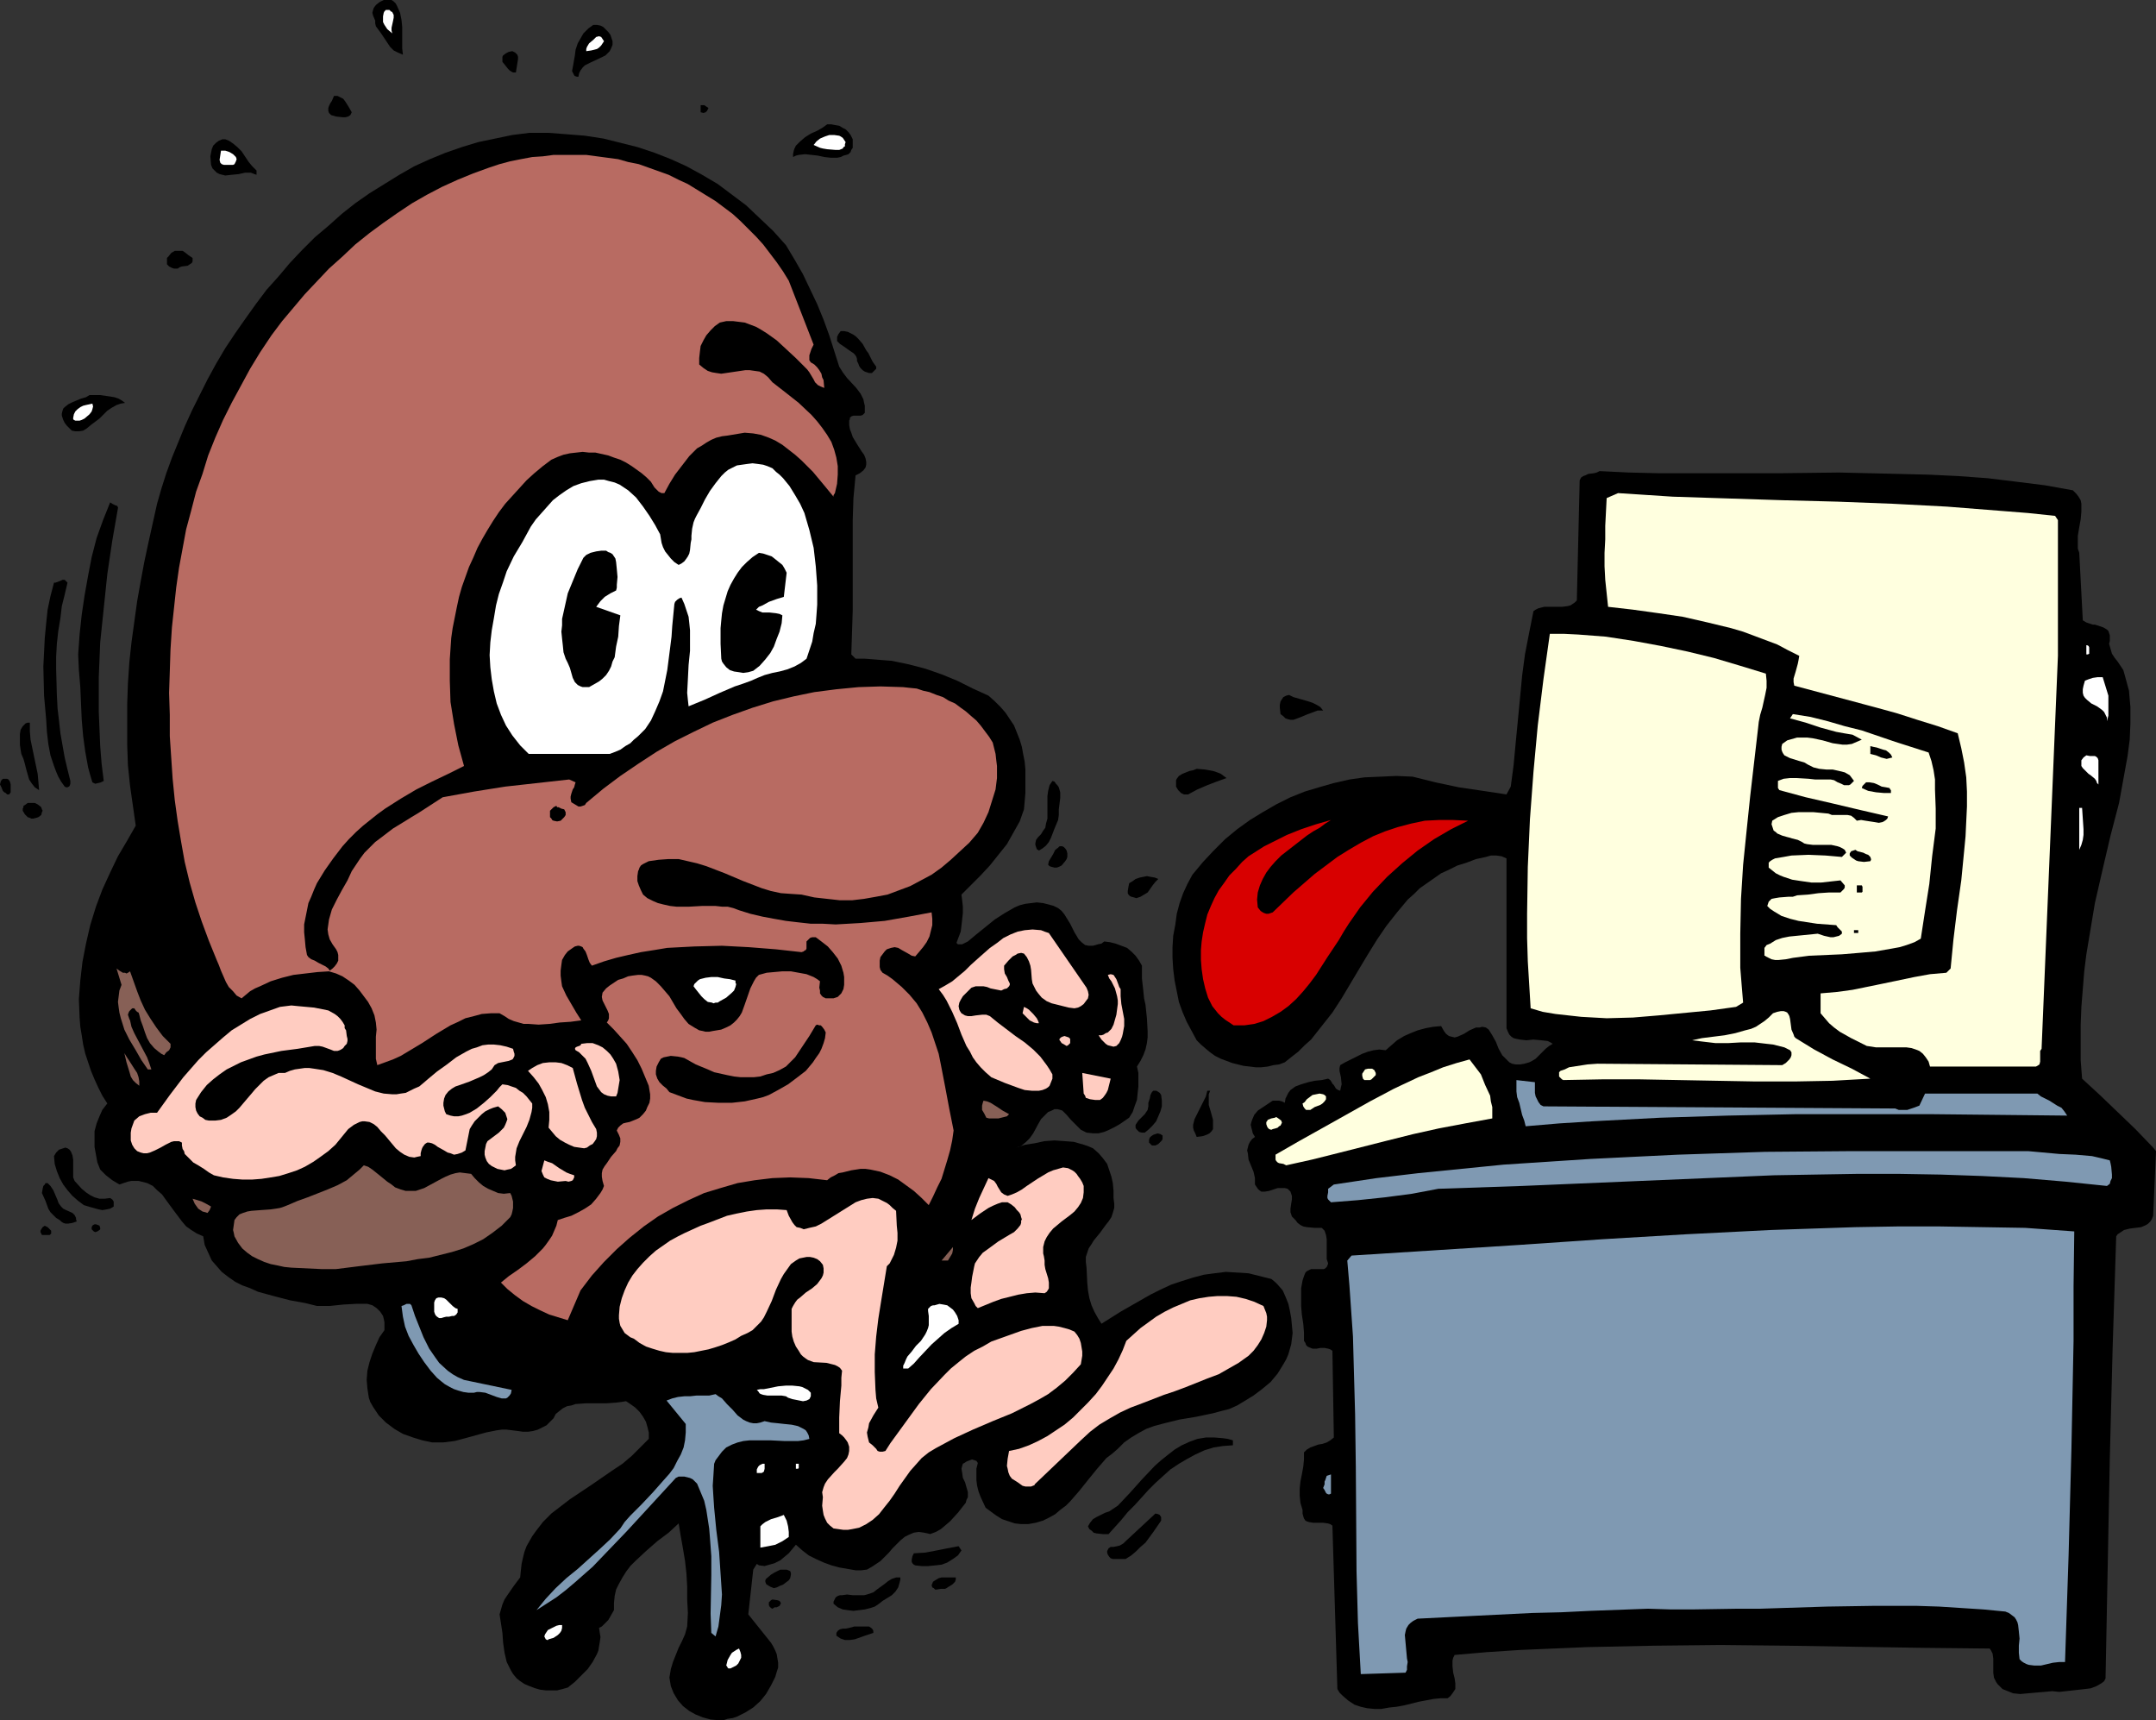 <?xml version="1.0" encoding="UTF-8" standalone="no"?>
<svg
   version="1.0"
   width="129.724mm"
   height="103.485mm"
   id="svg105"
   sodipodi:docname="Computer - Teasing.wmf"
   xmlns:inkscape="http://www.inkscape.org/namespaces/inkscape"
   xmlns:sodipodi="http://sodipodi.sourceforge.net/DTD/sodipodi-0.dtd"
   xmlns="http://www.w3.org/2000/svg"
   xmlns:svg="http://www.w3.org/2000/svg">
  <rect width="100%" height="100%" fill="#333333" stroke="none"/>
  <sodipodi:namedview
     id="namedview105"
     pagecolor="#ffffff"
     bordercolor="#000000"
     borderopacity="0.25"
     inkscape:showpageshadow="2"
     inkscape:pageopacity="0.0"
     inkscape:pagecheckerboard="0"
     inkscape:deskcolor="#d1d1d1"
     inkscape:document-units="mm" />
  <defs
     id="defs1">
    <pattern
       id="WMFhbasepattern"
       patternUnits="userSpaceOnUse"
       width="6"
       height="6"
       x="0"
       y="0" />
  </defs>
  <path
     style="fill:#000000;fill-opacity:1;fill-rule:evenodd;stroke:none"
     d="M 91.627,12.44 90.496,11.955 89.526,11.47 88.718,10.663 88.072,9.693 86.779,7.755 85.486,5.978 85.325,5.331 V 4.685 l -0.485,-1.131 -0.162,-0.646 0.162,-0.646 0.162,-0.485 0.485,-0.646 L 86.294,0.485 87.264,0 h 0.646 0.485 0.646 l 0.485,0.323 0.485,0.485 0.323,0.646 0.646,1.454 0.323,1.616 0.162,1.616 v 4.847 z"
     id="path1" />
  <path
     style="fill:#ffffff;fill-opacity:1;fill-rule:evenodd;stroke:none"
     d="M 89.203,7.593 88.072,6.624 87.749,6.139 87.426,5.654 87.102,5.008 V 4.362 3.716 l 0.162,-0.808 0.162,-0.323 0.323,-0.323 h 0.323 0.485 l 0.323,0.323 0.323,0.162 0.323,0.646 v 0.646 l -0.162,0.808 -0.323,1.454 v 0.646 z"
     id="path2" />
  <path
     style="fill:#000000;fill-opacity:1;fill-rule:evenodd;stroke:none"
     d="m 139.299,9.37 v 0.808 l -0.323,0.808 -0.323,0.646 -0.485,0.485 -0.485,0.485 -0.646,0.323 -2.747,1.292 -1.293,0.646 -0.485,0.485 -0.485,0.646 -0.323,0.646 -0.162,0.808 h -0.323 l -0.485,-0.162 -0.162,-0.162 -0.162,-0.323 -0.323,-0.646 0.162,-0.808 0.485,-2.746 0.162,-1.292 0.485,-1.454 0.646,-1.131 0.646,-1.131 1.131,-1.131 1.131,-0.808 h 0.808 l 0.808,0.162 0.646,0.323 1.131,1.131 0.485,0.646 z"
     id="path3" />
  <path
     style="fill:#ffffff;fill-opacity:1;fill-rule:evenodd;stroke:none"
     d="m 137.36,9.37 -0.323,0.485 -0.323,0.485 -0.485,0.485 -0.485,0.323 -1.293,0.323 -1.131,0.162 v -0.485 l 0.162,-0.485 0.485,-0.808 0.97,-0.808 0.646,-0.646 0.646,-0.162 0.485,0.162 0.323,0.485 z"
     id="path4" />
  <path
     style="fill:#000000;fill-opacity:1;fill-rule:evenodd;stroke:none"
     d="m 117.806,13.409 -0.485,3.07 h -0.646 l -0.323,-0.162 -0.485,-0.323 -0.323,-0.323 -0.646,-0.808 -0.646,-0.808 v -0.485 -0.323 -0.323 l 0.162,-0.323 0.646,-0.485 0.646,-0.323 0.808,-0.162 0.646,0.323 0.162,0.162 0.323,0.323 0.162,0.485 z"
     id="path5" />
  <path
     style="fill:#000000;fill-opacity:1;fill-rule:evenodd;stroke:none"
     d="m 79.992,25.526 -0.323,0.646 -0.485,0.323 -0.646,0.162 h -0.646 l -1.454,-0.162 -1.131,-0.323 -0.485,-0.485 -0.162,-0.485 v -0.646 l 0.162,-0.485 0.323,-0.646 0.323,-0.485 0.485,-1.131 h 0.808 l 0.646,0.323 0.646,0.323 0.485,0.646 0.808,1.292 z"
     id="path6" />
  <path
     style="fill:#000000;fill-opacity:1;fill-rule:evenodd;stroke:none"
     d="m 161.115,24.556 -0.323,0.646 -0.323,0.323 -0.485,0.162 -0.646,-0.162 v -1.616 h 0.485 0.323 l 0.485,0.323 z"
     id="path7" />
  <path
     style="fill:#000000;fill-opacity:1;fill-rule:evenodd;stroke:none"
     d="m 193.92,31.665 v 0.646 0.646 0.646 l -0.323,0.485 -0.162,0.485 -0.485,0.485 -0.485,0.162 -0.646,0.162 -0.646,0.323 -0.808,0.162 h -1.454 l -1.454,-0.162 -1.454,-0.323 -1.454,-0.162 -1.454,-0.162 -1.454,0.162 -0.646,0.162 -0.646,0.323 v -0.646 l 0.162,-0.808 0.162,-0.485 0.323,-0.646 0.97,-0.969 1.131,-0.969 1.293,-0.808 1.454,-0.646 1.131,-0.646 1.131,-0.808 h 0.97 l 0.808,0.162 0.97,0.162 0.808,0.485 0.646,0.323 0.646,0.646 0.485,0.646 z"
     id="path8" />
  <path
     style="fill:#000000;fill-opacity:1;fill-rule:evenodd;stroke:none"
     d="m 178.729,55.737 1.939,3.231 1.939,3.393 1.616,3.393 1.616,3.393 1.454,3.554 1.293,3.554 2.262,7.108 0.808,1.292 0.97,1.292 2.101,2.262 0.97,1.292 0.646,1.292 0.162,0.808 0.162,0.646 v 0.808 0.808 l -0.485,0.485 -0.485,0.162 h -0.485 -1.131 l -0.485,0.162 -0.323,0.323 v 0.323 l -0.162,0.323 v 0.969 l 0.162,0.969 0.323,0.808 0.323,0.969 0.97,1.616 1.131,1.777 0.485,0.646 0.323,0.808 0.162,0.808 v 0.646 l -0.162,0.646 -0.485,0.646 -0.808,0.646 -0.97,0.485 -0.485,5.17 -0.162,5.008 v 10.34 5.008 5.17 l -0.162,5.008 -0.162,5.008 0.97,0.969 h 2.101 l 2.101,0.162 1.939,0.162 2.101,0.162 3.878,0.808 3.717,0.969 3.717,1.292 3.555,1.454 3.555,1.777 3.555,1.616 1.454,1.292 1.293,1.292 1.131,1.292 0.97,1.454 0.97,1.454 0.646,1.616 0.646,1.616 0.485,1.616 0.323,1.777 0.323,1.616 0.162,1.777 v 1.777 3.554 l -0.323,3.716 -0.97,2.746 -1.454,2.585 -1.454,2.585 -1.939,2.423 -1.939,2.423 -2.101,2.262 -2.101,2.1 -2.262,2.262 0.162,1.292 0.162,1.454 v 1.454 l -0.162,1.454 -0.162,1.454 -0.162,1.292 -0.485,1.292 -0.485,1.292 0.323,0.323 h 0.323 0.646 l 0.646,-0.323 0.646,-0.323 1.939,-1.616 4.202,-3.393 2.262,-1.454 1.131,-0.646 1.131,-0.646 1.131,-0.485 1.293,-0.323 1.293,-0.162 1.293,-0.162 1.454,0.162 1.293,0.323 1.131,0.323 0.97,0.485 0.808,0.646 0.646,0.808 1.293,2.1 0.97,1.939 0.485,0.808 0.485,0.808 0.646,0.646 0.808,0.646 0.808,0.162 h 0.97 l 0.646,-0.162 0.485,-0.162 0.808,-0.162 0.646,-0.485 1.293,0.162 1.293,0.323 1.293,0.485 1.293,0.485 0.97,0.808 0.97,0.969 0.808,1.131 0.646,1.131 v 1.454 1.454 l 0.323,2.908 0.162,1.616 0.323,1.454 0.323,3.07 0.162,2.908 v 1.454 l -0.162,1.292 -0.323,1.454 -0.485,1.292 -0.646,1.292 -0.808,1.292 0.323,1.454 v 1.616 1.454 l -0.162,1.454 -0.162,1.616 -0.485,1.292 -0.485,1.454 -0.808,1.292 -2.101,1.454 -1.131,0.646 -1.293,0.646 -1.131,0.485 -1.293,0.323 h -1.293 l -1.454,-0.162 -0.646,-0.323 -0.646,-0.323 -1.131,-1.131 -1.131,-1.131 -0.97,-1.131 -0.485,-0.485 -0.485,-0.485 -0.485,-0.162 -0.646,-0.162 h -0.646 l -0.646,0.323 -0.808,0.323 -0.808,0.808 -0.808,0.808 -0.646,1.131 -1.131,2.1 -0.808,1.131 -0.808,0.808 -0.97,0.808 -0.646,0.323 -0.646,0.162 2.101,-0.646 2.101,-0.323 2.262,-0.485 2.262,-0.162 2.262,0.162 2.101,0.162 2.262,0.646 0.97,0.323 1.131,0.485 1.293,1.131 0.97,1.131 0.97,1.292 0.485,1.454 0.485,1.454 0.323,1.454 0.162,1.777 v 1.616 l 0.162,1.292 v 0.969 l -0.323,1.131 -0.323,0.969 -0.646,0.969 -0.646,0.808 -1.293,1.777 -1.454,1.777 -0.485,0.808 -0.646,0.969 -0.323,0.969 -0.323,0.969 v 1.131 l 0.162,1.292 0.162,3.393 0.162,1.777 0.323,1.777 0.485,1.616 0.646,1.454 0.808,1.454 0.808,1.292 4.363,-2.746 4.525,-2.585 2.262,-1.292 2.262,-1.131 2.424,-1.131 2.424,-0.808 2.586,-0.808 2.424,-0.646 2.424,-0.323 2.586,-0.323 2.586,0.162 2.586,0.162 2.586,0.646 2.586,0.646 0.808,0.646 0.646,0.646 1.131,1.292 0.646,1.454 0.646,1.616 0.323,1.454 0.323,1.777 0.323,3.393 -0.162,1.292 -0.162,1.292 -0.323,1.131 -0.323,1.131 -0.485,1.131 -0.646,1.131 -1.293,2.1 -1.616,1.939 -1.939,1.616 -1.939,1.454 -2.101,1.292 -1.616,0.969 -1.778,0.808 -1.939,0.485 -1.778,0.485 -3.878,0.808 -3.878,0.646 -3.878,0.969 -1.778,0.485 -1.778,0.646 -1.778,0.969 -1.616,0.969 -1.616,1.131 -1.454,1.454 -1.293,1.131 -1.293,0.969 -2.101,2.423 -2.101,2.585 -1.939,2.423 -2.101,2.423 -0.97,0.969 -1.293,0.969 -1.131,0.969 -1.454,0.808 -1.293,0.646 -1.616,0.485 -1.778,0.323 h -1.616 l -1.454,-0.162 -1.454,-0.485 -1.454,-0.485 -1.293,-0.808 -2.424,-1.777 -1.131,-2.423 -0.485,-1.292 -0.323,-1.292 -0.162,-1.292 v -1.292 -1.292 l 0.323,-1.292 -0.323,-0.485 -0.485,-0.162 -0.485,-0.162 -0.485,0.162 -0.808,0.323 -0.485,0.323 -0.323,0.162 -0.162,0.485 -0.162,0.646 0.162,0.969 0.162,1.131 0.485,0.969 0.323,1.131 0.323,1.131 v 1.131 l -0.323,0.646 -0.162,0.646 -1.778,2.262 -1.778,1.939 -1.131,0.969 -0.97,0.808 -1.131,0.646 -1.293,0.485 -0.646,-0.162 -0.808,-0.162 -1.131,-0.162 -1.131,0.162 -1.131,0.485 -0.97,0.485 -0.97,0.808 -1.778,1.777 -0.808,0.969 -1.939,1.939 -0.97,0.646 -0.97,0.646 -1.131,0.646 -1.293,0.162 h -1.293 l -3.717,-0.646 -1.778,-0.485 -1.778,-0.646 -1.778,-0.808 -1.616,-0.808 -1.454,-1.131 -1.454,-1.292 -0.808,0.969 -0.808,0.969 -0.97,0.808 -0.97,0.808 -1.293,0.646 -1.131,0.323 -1.131,0.323 -1.293,-0.162 -0.485,-0.323 -0.808,1.292 -1.131,10.178 1.293,1.616 2.586,3.231 1.293,1.616 0.485,0.808 0.485,0.969 0.323,0.808 0.162,0.969 0.162,0.969 v 1.131 l -0.323,0.969 -0.323,1.131 -0.97,1.939 -1.131,1.939 -1.293,1.616 -1.616,1.454 -1.778,1.131 -1.939,0.969 -0.97,0.323 -1.131,0.162 -0.97,0.323 h -1.131 l -1.778,-0.162 -1.778,-0.485 -1.616,-0.646 -1.454,-0.808 -1.454,-1.131 -1.131,-1.292 -0.97,-1.616 -0.646,-1.616 -0.162,-0.969 -0.162,-0.969 0.162,-0.969 0.162,-0.969 0.485,-1.616 0.646,-1.616 0.646,-1.616 0.808,-1.616 0.646,-1.454 0.485,-1.777 0.162,-3.07 -0.162,-3.07 v -2.908 l -0.162,-2.908 -0.323,-2.908 -0.485,-2.908 -0.485,-2.746 -0.485,-2.908 -2.262,2.1 -1.293,0.969 -1.293,0.969 -2.586,2.262 -2.424,2.262 -1.131,1.131 -0.97,1.292 -0.808,1.292 -0.808,1.454 -0.646,1.292 -0.323,1.454 -0.162,1.616 v 1.616 l -0.646,1.131 -0.646,1.131 -0.97,0.969 -0.485,0.485 -0.646,0.323 0.162,1.131 0.162,0.969 -0.162,1.131 -0.162,0.969 -0.162,0.969 -0.323,0.808 -0.97,1.777 -1.131,1.616 -1.454,1.454 -1.454,1.454 -1.616,1.292 -1.131,0.323 -1.293,0.323 h -1.293 -1.293 l -1.293,-0.162 -1.131,-0.323 -1.293,-0.485 -1.131,-0.485 -0.97,-0.646 -0.808,-0.646 -0.808,-0.969 -0.485,-0.808 -0.485,-0.969 -0.485,-0.969 -0.485,-2.1 -0.323,-2.262 -0.162,-2.262 -0.323,-2.1 -0.323,-2.1 0.323,-1.131 0.323,-1.131 0.485,-1.131 0.646,-0.969 1.454,-2.1 1.454,-1.939 0.162,-1.616 0.162,-1.454 0.323,-1.454 0.323,-1.292 0.485,-1.292 0.646,-1.131 0.646,-1.131 0.808,-1.131 1.616,-2.1 1.939,-1.939 2.101,-1.616 2.101,-1.616 4.848,-3.231 4.686,-3.231 2.424,-1.616 2.101,-1.777 1.939,-1.939 1.939,-1.939 v -1.454 l -0.323,-1.292 -0.323,-1.131 -0.646,-1.131 -0.808,-1.131 -0.97,-0.969 -1.131,-0.808 -0.97,-0.646 -0.97,0.162 -1.293,0.162 -2.262,0.162 h -4.686 l -2.262,0.162 -0.97,0.323 -0.97,0.162 -0.97,0.485 -0.808,0.646 -0.808,0.646 -0.485,0.969 -0.808,0.808 -0.808,0.808 -0.97,0.485 -0.97,0.485 -1.131,0.323 -1.131,0.162 h -1.131 l -1.131,-0.162 -1.293,-0.162 -1.293,-0.162 h -1.131 l -1.131,0.162 -2.424,0.485 -4.686,1.292 -2.424,0.646 -2.586,0.323 h -1.293 -1.293 l -2.262,-0.485 -2.101,-0.646 -2.262,-0.808 -1.939,-1.131 -1.939,-1.454 -1.616,-1.616 -0.646,-0.969 -0.646,-0.969 -0.646,-1.131 -0.323,-0.969 -0.323,-2.1 -0.162,-1.939 0.162,-2.1 0.485,-1.939 0.646,-1.939 0.808,-1.939 0.808,-1.777 1.131,-1.616 v -0.969 -0.808 l -0.162,-0.808 -0.162,-0.646 -0.323,-0.485 -0.323,-0.485 -0.808,-0.808 -0.97,-0.646 -1.131,-0.323 h -1.293 -1.293 l -2.909,0.162 -3.07,0.323 h -2.909 l -1.293,-0.323 -1.293,-0.323 -3.555,-0.646 -3.717,-0.969 -3.555,-0.969 -1.778,-0.808 -1.778,-0.646 -1.616,-0.808 -1.616,-1.131 -1.454,-1.131 -1.131,-1.292 -1.131,-1.292 -0.808,-1.777 -0.808,-1.777 -0.323,-1.939 -1.454,-0.646 -1.293,-0.808 -1.131,-0.808 -0.97,-1.131 -1.939,-2.585 -1.778,-2.423 -0.808,-1.131 -1.131,-0.969 -0.97,-0.969 -1.293,-0.646 -1.293,-0.323 -0.646,-0.162 h -0.808 -0.808 l -0.808,0.162 -0.97,0.323 -0.97,0.323 -1.616,-0.969 -1.454,-1.131 -0.646,-0.646 -0.646,-0.646 -0.323,-0.808 -0.323,-0.808 -0.323,-1.777 -0.323,-1.777 v -1.777 -1.777 l 0.485,-1.777 0.646,-1.616 0.646,-1.454 1.131,-1.454 -1.131,-1.777 -0.97,-1.939 -0.808,-1.777 -0.808,-1.939 -0.646,-1.939 -0.646,-1.939 -0.485,-2.1 -0.323,-2.1 -0.323,-1.939 -0.162,-2.1 -0.162,-4.2 0.323,-4.2 0.485,-4.2 0.808,-4.2 0.97,-4.2 1.293,-4.2 1.454,-3.877 1.778,-3.877 1.778,-3.716 2.101,-3.554 1.939,-3.393 -0.646,-4.524 -0.646,-4.524 -0.485,-4.685 -0.162,-4.524 v -4.847 -4.685 l 0.162,-4.524 0.323,-4.847 0.485,-4.524 0.646,-4.685 0.646,-4.685 0.808,-4.524 0.808,-4.362 0.97,-4.524 0.97,-4.362 0.97,-4.362 0.97,-3.393 1.131,-3.554 1.293,-3.554 1.454,-3.554 1.454,-3.554 1.616,-3.554 1.778,-3.554 1.778,-3.554 1.939,-3.554 2.101,-3.554 2.262,-3.393 2.262,-3.231 2.424,-3.393 2.424,-3.231 2.747,-3.07 2.586,-3.07 2.747,-2.908 2.909,-2.908 3.07,-2.585 3.07,-2.746 3.07,-2.423 3.232,-2.262 3.394,-2.1 3.394,-2.1 3.394,-1.939 3.555,-1.616 3.555,-1.454 3.717,-1.292 3.717,-1.131 3.878,-0.808 3.878,-0.808 3.878,-0.485 h 4.363 l 4.202,0.323 4.04,0.323 4.202,0.646 3.878,0.969 3.878,0.969 3.878,1.292 3.717,1.454 3.555,1.616 3.555,1.939 3.555,2.1 3.232,2.423 3.232,2.423 3.07,2.908 3.07,2.908 z"
     id="path9" />
  <path
     style="fill:#ffffff;fill-opacity:1;fill-rule:evenodd;stroke:none"
     d="m 192.304,32.311 -0.162,0.485 v 0.485 l -0.323,0.162 -0.162,0.323 -0.808,0.323 h -0.808 l -1.939,-0.162 -0.97,-0.162 -0.646,-0.162 -1.454,-0.646 0.646,-0.808 0.808,-0.646 1.131,-0.485 0.97,-0.323 h 1.131 l 1.131,0.162 0.323,0.162 0.485,0.323 0.323,0.485 z"
     id="path10" />
  <path
     style="fill:#000000;fill-opacity:1;fill-rule:evenodd;stroke:none"
     d="m 58.338,38.773 v 0.969 l -0.485,-0.162 -0.808,-0.323 h -1.293 l -1.454,0.323 -1.616,0.162 -1.454,0.162 -0.646,-0.162 -0.646,-0.162 -0.646,-0.323 -0.485,-0.485 -0.485,-0.485 -0.323,-0.808 -0.162,-1.939 0.162,-0.808 0.162,-0.808 0.323,-0.808 0.646,-0.646 0.646,-0.485 0.808,-0.323 h 0.646 l 0.808,0.323 0.97,0.646 0.97,0.808 0.97,0.969 1.616,2.423 0.808,0.969 z"
     id="path11" />
  <path
     style="fill:#ffffff;fill-opacity:1;fill-rule:evenodd;stroke:none"
     d="m 53.651,35.704 0.162,0.485 -0.162,0.485 -0.162,0.323 -0.162,0.323 -0.323,0.162 h -0.485 -0.97 -0.646 l -0.485,-0.162 -0.323,-0.323 -0.162,-0.646 v 0 l 0.323,-2.1 h 0.97 l 0.97,0.323 0.808,0.485 z"
     id="path12" />
  <path
     style="fill:#000000;fill-opacity:1;fill-rule:evenodd;stroke:none"
     d="m 43.794,58.645 v 0.485 0.323 l -0.162,0.323 -0.485,0.323 -0.485,0.323 -1.293,0.162 -0.485,0.162 -0.485,0.323 h -0.808 l -0.485,-0.162 -0.646,-0.323 -0.485,-0.485 v -0.485 -0.485 -0.485 l 0.323,-0.323 0.646,-0.808 0.808,-0.485 h 0.646 0.485 0.646 l 0.485,0.323 0.808,0.646 z"
     id="path13" />
  <path
     style="fill:#000000;fill-opacity:1;fill-rule:evenodd;stroke:none"
     d="m 199.253,83.363 v 0.485 l -0.323,0.323 -0.323,0.323 -0.323,0.323 h -0.646 l -0.485,-0.162 -0.485,-0.162 -0.485,-0.323 -0.485,-0.485 -0.323,-0.485 -0.162,-0.485 -0.323,-0.646 v -0.485 l -0.162,-0.485 -0.323,-0.485 -0.323,-0.323 -0.97,-0.646 -1.131,-0.808 -0.97,-0.646 -0.323,-0.323 -0.323,-0.323 V 77.062 76.577 l 0.323,-0.646 0.485,-0.646 h 0.808 l 0.808,0.162 0.646,0.323 0.646,0.323 0.646,0.485 0.485,0.485 0.97,1.131 0.808,1.454 0.485,0.646 0.323,0.646 0.646,1.292 z"
     id="path14" />
  <path
     style="fill:#000000;fill-opacity:1;fill-rule:evenodd;stroke:none"
     d="m 136.229,83.039 0.323,1.131 -0.162,1.131 -0.323,1.131 -0.485,0.808 -0.646,0.808 -0.646,0.808 -0.808,0.485 -0.808,0.485 h -1.454 -1.454 l -1.293,0.162 -1.293,0.485 -1.293,0.646 -1.131,0.485 -2.424,1.616 -2.101,1.939 -2.101,2.1 -1.939,2.1 -1.939,2.1 -2.101,3.231 -1.939,3.393 -0.808,1.616 -0.808,1.777 -0.485,1.939 -0.323,1.939 -0.485,0.162 -0.808,0.162 h -0.646 l -0.808,-0.162 -0.485,-0.646 -0.323,-0.808 -0.162,-0.969 v -0.808 l 0.485,-1.939 0.162,-0.969 v -0.808 l 1.454,-4.2 1.454,-4.039 1.616,-4.2 0.808,-1.939 1.131,-1.939 0.97,-1.939 1.131,-1.777 1.293,-1.777 1.454,-1.777 1.454,-1.616 1.778,-1.616 1.778,-1.292 2.101,-1.454 1.778,-0.323 1.939,-0.323 h 1.778 l 1.939,0.323 0.97,0.162 0.808,0.323 0.808,0.485 0.808,0.485 0.646,0.485 0.646,0.808 0.485,0.808 z"
     id="path15" />
  <path
     style="fill:#000000;fill-opacity:1;fill-rule:evenodd;stroke:none"
     d="m 108.918,85.786 v 0.323 0.323 l -0.323,0.485 -0.323,0.485 -0.485,0.323 -0.646,0.162 -0.646,-0.162 -0.485,-0.485 -0.162,-0.808 v -0.485 l 0.323,-0.485 0.323,-0.485 0.646,-0.162 h 0.485 l 0.646,0.162 0.323,0.162 z"
     id="path16" />
  <path
     style="fill:#000000;fill-opacity:1;fill-rule:evenodd;stroke:none"
     d="m 28.442,91.602 -0.97,0.162 -0.97,0.323 -1.131,0.646 -0.97,0.646 -1.778,1.777 -1.939,1.454 -0.97,0.808 -0.808,0.485 -0.97,0.162 h -0.808 l -0.808,-0.162 -0.323,-0.323 -0.485,-0.485 -0.323,-0.323 -0.485,-0.646 -0.323,-0.646 -0.323,-0.969 v -0.485 l 0.162,-0.646 0.162,-0.485 0.323,-0.323 0.808,-0.646 0.97,-0.485 1.939,-0.808 1.131,-0.323 0.808,-0.485 h 2.424 l 1.131,0.162 1.131,0.162 0.97,0.162 0.97,0.323 0.808,0.485 z"
     id="path17" />
  <path
     style="fill:#000000;fill-opacity:1;fill-rule:evenodd;stroke:none"
     d="m 106.171,90.956 -1.778,3.877 -1.778,3.877 -0.646,1.939 -0.485,2.1 -0.323,2.1 -0.162,2.262 -0.323,0.323 -0.323,0.162 -0.485,-0.162 h -0.485 l -0.485,-0.969 -0.323,-1.131 -0.162,-0.969 v -0.969 l 0.162,-0.969 0.323,-0.969 0.646,-1.939 0.808,-1.939 0.97,-1.777 0.808,-1.939 0.646,-2.1 0.808,-0.646 0.808,-0.646 0.485,-0.162 h 0.485 l 0.485,0.162 z"
     id="path18" />
  <path
     style="fill:#000000;fill-opacity:1;fill-rule:evenodd;stroke:none"
     d="m 181.477,94.348 0.162,0.646 v 0.808 1.454 l -0.485,0.646 -0.646,0.323 -0.323,0.162 h -0.323 l -0.162,-0.162 -0.323,-0.323 -0.485,-0.162 -0.485,-0.162 -0.485,-0.646 -0.323,-0.808 -0.323,-0.969 -0.323,-0.808 -0.323,-0.808 -0.485,-0.646 -0.485,-0.323 -0.323,-0.323 0.162,-0.485 0.323,-0.485 0.485,-0.162 0.323,-0.162 0.485,-0.162 0.485,0.162 0.97,0.323 0.97,0.485 0.808,0.808 0.646,0.808 z"
     id="path19" />
  <path
     style="fill:#ffffff;fill-opacity:1;fill-rule:evenodd;stroke:none"
     d="m 21.008,91.763 0.162,0.646 -0.162,0.646 -0.162,0.485 -0.485,0.646 -1.131,0.969 -0.646,0.323 -0.485,0.162 h -0.485 -0.485 l -0.323,-0.162 -0.162,-0.162 v -0.323 l 0.162,-0.808 0.323,-0.646 0.485,-0.485 0.646,-0.485 0.646,-0.323 0.646,-0.162 z"
     id="path20" />
  <path
     style="fill:#000000;fill-opacity:1;fill-rule:evenodd;stroke:none"
     d="m 95.667,106.465 -0.323,0.485 v 0.646 l 0.162,1.292 0.162,1.292 0.323,1.292 v 1.131 0.485 l -0.162,0.485 -0.323,0.485 -0.323,0.323 -0.485,0.323 -0.646,0.162 -0.485,-0.808 -0.485,-0.969 -0.162,-0.969 -0.162,-0.969 -0.162,-1.939 0.162,-1.939 0.323,-2.1 0.485,-1.777 0.646,-1.939 0.646,-1.777 0.323,-0.162 0.323,-0.162 0.646,-0.162 0.485,0.162 0.323,0.162 0.485,0.162 v 0.808 l -0.162,0.808 -0.485,1.777 -0.646,1.616 z"
     id="path21" />
  <path
     style="fill:#ffffff;fill-opacity:1;fill-rule:evenodd;stroke:none"
     d="m 182.931,116.643 1.131,3.877 0.97,4.039 0.485,4.2 0.323,4.362 v 4.362 l -0.162,2.262 -0.162,2.1 -0.485,2.1 -0.323,1.939 -0.646,1.939 -0.646,1.939 -1.293,0.969 -1.454,0.808 -1.616,0.646 -1.778,0.485 -1.616,0.323 -1.778,0.485 -1.616,0.646 -1.454,0.646 -1.778,0.646 -1.939,0.646 -3.394,1.454 -3.555,1.616 -3.555,1.454 -0.162,-1.454 -0.162,-1.616 0.162,-3.07 0.162,-3.231 0.323,-3.231 v -3.231 -1.454 l -0.162,-1.616 -0.162,-1.454 -0.485,-1.454 -0.485,-1.454 -0.646,-1.454 -0.485,0.162 -0.485,0.323 -0.485,0.485 -0.162,0.485 -0.485,5.008 -0.162,2.423 -0.323,2.585 -0.646,5.008 -0.485,2.423 -0.485,2.423 -0.808,2.262 -0.97,2.262 -0.97,2.1 -1.293,1.939 -1.616,1.616 -0.97,0.808 -0.808,0.808 -1.131,0.646 -1.131,0.808 -1.131,0.485 -1.293,0.485 h -18.422 l -0.97,-0.969 -0.97,-0.969 -1.778,-2.262 -1.454,-2.262 -1.131,-2.423 -0.97,-2.585 -0.646,-2.746 -0.485,-2.746 -0.323,-2.746 -0.162,-2.746 0.162,-2.908 0.323,-2.746 0.485,-2.746 0.485,-2.908 0.646,-2.585 0.97,-2.746 0.808,-2.423 1.616,-3.393 1.939,-3.231 1.939,-3.554 1.131,-1.616 1.293,-1.454 1.293,-1.454 1.293,-1.454 1.454,-1.131 1.616,-1.131 1.616,-0.969 1.778,-0.646 1.939,-0.485 1.939,-0.323 h 1.293 l 1.131,0.323 1.293,0.323 1.131,0.485 0.97,0.646 0.97,0.646 1.778,1.616 1.616,2.1 1.454,2.1 1.293,2.1 1.131,2.1 0.162,0.969 0.162,0.969 0.323,0.969 0.485,0.969 0.646,0.808 0.646,0.808 0.808,0.808 0.97,0.646 0.646,-0.323 0.646,-0.485 0.485,-0.646 0.323,-0.485 0.323,-0.646 0.162,-0.808 0.162,-1.616 0.162,-0.808 v -0.808 l 0.162,-1.616 0.323,-1.454 0.323,-0.808 0.323,-0.646 0.97,-1.777 0.97,-1.939 1.131,-1.939 1.293,-1.777 1.293,-1.616 0.808,-0.808 0.808,-0.646 0.97,-0.485 0.97,-0.485 1.131,-0.162 1.131,-0.162 1.293,-0.162 1.293,0.162 1.131,0.162 0.97,0.323 1.131,0.485 0.808,0.808 0.808,0.646 0.808,0.808 1.454,1.777 1.293,2.1 1.131,1.939 z"
     id="path22" />
  <path
     style="fill:#000000;fill-opacity:1;fill-rule:evenodd;stroke:none"
     d="m 471.387,111.473 0.808,0.808 0.485,0.646 0.485,0.808 0.162,0.808 v 0.808 0.969 l -0.162,1.777 -0.323,1.777 -0.323,1.939 v 1.939 0.969 l 0.323,0.969 0.808,15.348 0.808,0.485 0.97,0.323 0.485,0.162 h 0.485 l 0.97,0.323 0.97,0.323 0.808,0.485 0.323,0.323 0.162,0.485 0.162,0.485 v 0.646 0.646 l -0.162,0.646 0.323,1.131 0.323,1.131 0.646,0.969 0.646,0.808 0.646,0.969 0.646,0.969 0.323,1.131 0.485,1.777 0.485,1.777 0.162,1.939 0.162,1.777 v 3.716 l -0.162,3.716 -0.485,3.716 -0.646,3.554 -0.646,3.554 -0.646,3.554 -1.939,7.432 -1.778,7.593 -1.778,7.755 -1.293,7.755 -0.646,3.877 -0.485,3.877 -0.323,4.039 -0.323,4.039 -0.162,4.039 v 4.039 4.039 l 0.323,4.2 4.04,3.716 4.04,3.877 4.04,3.877 4.04,4.2 0.646,0.808 -0.646,14.702 -0.323,0.808 -0.323,0.485 -0.485,0.485 -0.485,0.323 -1.131,0.485 -1.293,0.162 -1.293,0.162 -1.293,0.323 -0.485,0.323 -0.485,0.323 -0.485,0.323 -0.323,0.485 -0.808,25.203 -0.646,25.203 -0.97,50.082 -0.323,0.646 -0.646,0.485 -1.131,0.646 -1.293,0.485 -1.293,0.162 -2.909,0.323 -1.454,0.162 -1.454,0.162 -1.616,-0.162 -1.778,0.162 -1.939,0.162 -1.778,0.162 -1.778,0.162 -1.616,-0.162 -0.808,-0.323 -0.808,-0.323 -0.808,-0.323 -0.646,-0.646 -0.485,-0.485 -0.323,-0.485 -0.485,-0.969 -0.162,-1.131 v -2.262 -0.969 l -0.162,-1.131 -0.323,-0.646 -0.323,-0.485 -15.352,-0.162 -30.542,-0.485 -15.352,-0.162 -15.19,0.162 -15.19,0.323 -7.595,0.323 -7.595,0.323 -7.434,0.485 -7.434,0.646 -0.323,0.646 -0.162,0.646 v 1.292 l 0.162,1.454 0.323,1.292 0.162,1.131 v 0.646 0.646 l -0.323,0.485 -0.323,0.485 -0.485,0.646 -0.646,0.485 h -1.616 l -1.616,0.162 -3.394,0.646 -3.232,0.808 -1.778,0.323 -1.616,0.162 -1.778,0.323 h -1.616 l -1.616,-0.162 -1.454,-0.323 -1.454,-0.485 -1.454,-0.969 -1.293,-1.131 -0.646,-0.646 -0.485,-0.808 -1.131,-37.158 -0.485,-0.323 -0.485,-0.162 -1.131,-0.162 h -2.262 l -0.97,-0.162 -0.485,-0.162 -0.323,-0.162 -0.323,-0.485 -0.162,-0.485 -0.162,-0.646 v -0.808 l -0.485,-1.616 -0.162,-1.616 v -1.616 l 0.162,-1.616 0.323,-1.616 0.323,-1.777 0.162,-1.616 v -1.616 l 0.646,-0.646 0.808,-0.485 1.778,-0.646 0.97,-0.162 0.97,-0.323 0.808,-0.485 0.808,-0.646 -0.323,-19.71 -0.485,-0.323 -0.485,-0.162 -0.808,-0.162 h -0.97 l -0.808,0.162 h -0.97 l -0.808,-0.323 -0.323,-0.162 -0.323,-0.323 -0.162,-0.485 -0.323,-0.485 v -1.939 l -0.162,-1.939 -0.323,-2.1 -0.162,-1.939 v -1.939 -2.1 l 0.323,-1.777 0.323,-0.969 0.323,-0.808 0.323,-0.323 0.323,-0.162 0.646,-0.323 h 0.646 0.808 0.808 0.646 l 0.323,-0.162 0.323,-0.323 0.162,-0.323 0.162,-0.485 -0.323,-0.969 v -1.131 -1.131 -1.131 -1.131 l -0.162,-0.969 -0.323,-0.969 -0.646,-0.646 h -1.616 l -1.778,-0.162 -0.808,-0.162 -0.646,-0.323 -0.646,-0.485 -0.485,-0.646 -0.485,-0.485 -0.323,-0.323 -0.162,-0.485 -0.162,-0.485 v -0.808 l 0.162,-1.131 0.162,-0.969 v -0.808 l -0.162,-0.485 -0.162,-0.485 -0.323,-0.323 -0.323,-0.323 -0.646,-0.162 h -0.485 -1.131 l -1.939,0.646 -0.97,0.162 h -0.485 -0.323 l -0.485,-0.323 -0.323,-0.323 -0.323,-0.485 -0.323,-0.485 v -0.808 -0.646 l -0.323,-1.454 -1.131,-2.746 -0.162,-1.454 -0.162,-0.646 0.162,-0.646 0.162,-0.646 0.323,-0.646 0.485,-0.646 0.646,-0.485 -0.485,-0.808 -0.162,-0.646 -0.162,-0.646 -0.162,-0.646 0.162,-0.646 0.162,-0.485 0.485,-1.131 0.808,-0.969 0.97,-0.646 2.424,-1.616 h 1.454 l 0.646,0.162 0.646,0.323 0.162,-0.969 0.323,-0.646 0.323,-0.646 0.485,-0.646 1.131,-0.808 1.293,-0.485 1.616,-0.485 1.454,-0.323 1.616,-0.162 1.454,-0.323 0.485,0.323 0.323,0.485 0.162,0.323 0.323,0.323 0.485,0.808 0.485,0.323 0.485,0.162 0.162,-0.808 0.162,-0.646 -0.162,-1.616 -0.323,-1.454 v -0.646 l 0.162,-0.646 1.131,-0.646 1.293,-0.646 2.586,-1.292 1.293,-0.485 1.293,-0.323 1.293,-0.162 1.454,0.162 1.293,-1.131 1.293,-1.131 1.616,-0.969 1.454,-0.646 1.616,-0.646 1.778,-0.485 1.778,-0.323 1.778,-0.162 0.646,1.131 0.485,0.646 0.646,0.485 0.646,0.162 0.646,0.162 0.646,-0.162 1.454,-0.646 1.293,-0.808 1.454,-0.646 h 0.808 l 0.646,-0.162 0.808,0.162 0.646,0.485 0.808,1.292 0.808,1.454 0.323,0.808 0.323,0.808 0.808,1.454 0.485,0.485 0.646,0.646 0.485,0.485 0.646,0.323 0.808,0.162 h 0.97 l 0.97,-0.162 1.131,-0.323 0.646,-0.323 0.808,-0.485 1.131,-1.131 1.131,-1.131 0.808,-0.646 0.808,-0.485 -0.485,-0.323 -0.646,-0.323 -1.454,-0.162 -1.778,-0.162 -1.616,0.162 -1.454,-0.162 -0.808,-0.162 -0.646,-0.162 -0.485,-0.323 -0.485,-0.485 -0.323,-0.646 -0.323,-0.808 v -38.612 l -1.131,-0.485 -1.131,-0.162 h -1.293 l -1.131,0.323 -2.262,0.485 -2.101,0.808 -2.101,0.646 -1.939,0.969 -1.778,0.808 -1.616,1.131 -1.616,1.131 -1.616,1.131 -1.293,1.292 -1.454,1.292 -2.424,2.908 -2.424,3.07 -2.101,3.07 -2.101,3.393 -1.939,3.231 -4.04,6.785 -2.101,3.231 -2.424,3.07 -2.424,3.07 -1.454,1.292 -1.454,1.454 -1.454,1.131 -1.616,1.292 -1.293,0.485 -1.293,0.162 -1.293,0.323 -1.454,0.162 h -1.293 l -1.293,-0.162 -1.454,-0.162 -1.293,-0.323 -1.293,-0.323 -1.293,-0.485 -1.293,-0.485 -1.293,-0.646 -1.131,-0.808 -0.97,-0.808 -1.131,-0.969 -0.97,-0.969 -1.131,-2.1 -1.131,-2.1 -0.97,-2.262 -0.808,-2.262 -0.485,-2.423 -0.485,-2.423 -0.323,-2.585 -0.162,-2.585 v -2.423 l 0.162,-2.585 0.485,-2.585 0.323,-2.423 0.646,-2.423 0.808,-2.262 0.97,-2.1 1.131,-2.1 2.424,-2.908 2.424,-2.585 2.586,-2.585 2.747,-2.262 2.909,-2.1 2.909,-1.777 3.07,-1.777 3.232,-1.616 3.232,-1.292 3.232,-0.969 3.394,-0.969 3.555,-0.808 3.394,-0.485 3.717,-0.162 3.555,-0.162 3.717,0.162 5.171,1.292 5.333,1.131 5.494,0.808 5.333,0.808 0.97,-1.777 0.646,-4.847 0.485,-5.17 0.97,-10.016 0.485,-5.17 0.646,-4.847 0.97,-5.008 0.97,-4.847 0.485,-0.323 0.646,-0.323 1.293,-0.323 h 1.293 2.747 l 1.293,-0.162 0.646,-0.162 0.485,-0.323 0.485,-0.323 0.485,-0.485 0.646,-27.303 0.323,-0.646 0.485,-0.323 0.485,-0.162 0.646,-0.323 1.293,-0.162 0.646,-0.162 0.646,-0.323 6.626,0.323 6.787,0.162 h 13.736 6.787 6.949 l 13.574,-0.162 6.949,0.162 6.787,0.162 6.626,0.162 6.787,0.323 6.626,0.485 6.626,0.808 6.464,0.808 z"
     id="path23" />
  <path
     style="fill:#000000;fill-opacity:1;fill-rule:evenodd;stroke:none"
     d="m 100.677,110.504 v 0.646 l -0.162,0.485 v 0.162 l -0.323,0.162 -0.162,0.162 -0.323,-0.162 h -0.646 l -0.485,-0.162 -0.323,-0.485 -0.162,-0.485 -0.162,-0.323 v -0.323 l 0.323,-0.485 0.485,-0.323 h 0.485 0.485 l 0.485,0.162 0.485,0.485 z"
     id="path24" />
  <path
     style="fill:#ffffdf;fill-opacity:1;fill-rule:evenodd;stroke:none"
     d="m 467.347,117.289 0.646,0.969 v 30.857 l -3.717,89.34 -0.323,0.485 v 0.646 0.646 0.646 0.485 l -0.162,0.646 -0.485,0.323 -0.323,0.162 h -0.323 -23.755 l -0.323,-1.131 -0.646,-0.969 -0.646,-0.808 -0.808,-0.646 -0.808,-0.323 -0.97,-0.323 -1.131,-0.162 h -1.131 -5.818 l -0.97,-0.162 -1.131,-0.162 -0.97,-0.485 -2.586,-1.292 -2.586,-1.454 -1.293,-0.969 -1.131,-0.969 -0.97,-1.131 -0.97,-1.131 v -4.524 l 3.717,-0.323 3.555,-0.485 7.11,-1.454 6.949,-1.454 3.555,-0.646 3.717,-0.323 0.97,-0.969 v 0 l 0.646,-6.624 0.808,-6.624 0.97,-6.785 0.646,-6.624 0.323,-3.393 0.162,-3.393 0.162,-3.393 v -3.393 l -0.162,-3.231 -0.485,-3.393 -0.646,-3.231 -0.808,-3.393 -4.525,-1.616 -4.686,-1.454 -4.525,-1.454 -4.686,-1.292 -18.746,-5.008 -0.162,-0.808 v -0.808 l 0.485,-1.616 0.485,-1.777 0.162,-0.808 0.162,-0.969 -2.586,-1.292 -2.424,-1.292 -2.586,-0.969 -2.586,-0.969 -2.586,-0.969 -2.747,-0.808 -5.333,-1.292 -5.656,-1.292 -5.494,-0.808 -5.818,-0.808 -5.656,-0.646 -0.323,-3.07 -0.323,-3.07 -0.162,-3.07 v -3.07 l 0.162,-3.07 v -3.07 l 0.323,-6.301 2.586,-1.131 12.443,0.808 25.048,0.808 12.443,0.323 12.605,0.485 12.282,0.646 12.282,0.969 6.141,0.485 z"
     id="path25" />
  <path
     style="fill:#000000;fill-opacity:1;fill-rule:evenodd;stroke:none"
     d="m 26.826,115.512 -1.293,7.432 -1.131,7.593 -0.808,7.755 -0.808,7.755 -0.323,7.916 v 7.916 l 0.162,3.877 0.162,3.877 0.323,4.039 0.485,3.877 -0.646,0.323 -0.646,0.162 -0.646,0.162 -0.323,-0.162 -0.323,-0.162 -0.485,-1.616 -0.485,-1.777 -0.646,-3.554 -0.485,-3.554 -0.323,-3.716 -0.323,-7.432 -0.323,-3.877 -0.162,-3.554 0.323,-4.524 0.485,-4.524 0.646,-4.362 0.808,-4.524 0.808,-4.2 1.131,-4.362 1.454,-4.039 1.616,-4.039 0.485,0.323 0.646,0.323 0.485,0.162 0.162,0.323 z"
     id="path26" />
  <path
     style="fill:#000000;fill-opacity:1;fill-rule:evenodd;stroke:none"
     d="m 140.107,127.79 0.162,1.616 0.162,1.777 -0.162,1.777 v 0.646 l -0.162,0.646 -1.293,0.646 -1.293,0.808 -0.97,0.969 -0.485,0.646 -0.485,0.646 5.494,1.939 -0.323,2.423 -0.162,2.423 -0.485,2.262 -0.323,2.423 -0.485,0.969 -0.323,1.131 -0.485,0.969 -0.646,0.969 -0.808,0.808 -0.808,0.646 -1.131,0.646 -1.131,0.646 h -0.808 -0.646 l -0.485,-0.162 -0.646,-0.323 -0.323,-0.323 -0.323,-0.323 -0.485,-0.969 -0.323,-1.131 -0.323,-1.131 -0.485,-1.131 -0.485,-0.969 -0.485,-1.454 -0.162,-1.616 -0.162,-1.454 -0.162,-1.616 0.162,-1.454 v -1.454 l 0.646,-2.908 0.646,-2.908 1.131,-2.746 1.131,-2.746 1.293,-2.585 0.646,-0.646 0.97,-0.485 1.293,-0.323 1.131,-0.162 h 1.131 l 0.485,0.323 0.485,0.162 0.485,0.323 0.323,0.485 0.323,0.485 z"
     id="path27" />
  <path
     style="fill:#000000;fill-opacity:1;fill-rule:evenodd;stroke:none"
     d="m 178.891,130.214 -0.646,5.493 -1.616,0.485 -1.778,0.646 -1.454,0.808 -0.808,0.323 -0.646,0.646 0.646,0.323 0.808,0.323 h 1.616 l 1.454,0.162 0.808,0.162 0.646,0.323 -0.162,1.777 -0.485,1.939 -0.646,1.616 -0.646,1.777 -0.808,1.454 -1.131,1.454 -1.293,1.454 -1.454,1.131 -1.131,0.323 -1.131,0.162 -0.97,-0.162 -1.131,-0.162 -0.97,-0.323 -0.808,-0.646 -0.646,-0.808 -0.323,-0.485 -0.162,-0.646 -0.162,-3.393 v -3.554 l 0.162,-1.777 0.162,-1.616 0.323,-1.777 0.485,-1.616 0.485,-1.616 0.646,-1.454 0.808,-1.454 0.808,-1.292 0.97,-1.292 1.131,-1.131 1.293,-1.131 1.454,-0.969 0.97,0.162 0.97,0.323 0.97,0.323 0.808,0.646 0.808,0.646 0.808,0.646 0.485,0.808 z"
     id="path28" />
  <path
     style="fill:#000000;fill-opacity:1;fill-rule:evenodd;stroke:none"
     d="m 15.352,132.475 -0.646,2.746 -0.646,2.585 -0.323,2.746 -0.485,2.908 -0.323,2.908 -0.162,2.908 v 2.908 l 0.162,5.816 0.162,3.07 0.323,2.746 0.323,2.908 0.485,2.746 0.485,2.746 0.646,2.746 0.646,2.585 v 0.646 l -0.162,0.485 -0.162,0.162 -0.323,0.162 h -0.323 l -0.323,-0.162 -0.808,-1.131 -0.646,-1.131 -0.485,-1.131 -0.485,-1.292 -0.808,-2.423 -0.485,-2.585 -0.323,-2.746 -0.162,-2.746 -0.485,-5.493 -0.162,-6.624 0.162,-3.231 0.162,-3.231 0.323,-3.393 0.323,-3.07 0.646,-3.07 0.808,-3.07 h 0.323 l 0.485,-0.162 0.808,-0.323 0.323,-0.162 h 0.485 l 0.323,0.323 z"
     id="path29" />
  <path
     style="fill:#ffffdf;fill-opacity:1;fill-rule:evenodd;stroke:none"
     d="m 401.576,153.154 0.162,1.616 v 1.616 l -0.323,1.616 -0.323,1.454 -0.323,1.454 -0.485,1.616 -0.323,1.616 -0.162,1.454 -1.778,15.348 -0.808,7.755 -0.808,7.916 -0.485,7.755 -0.162,7.916 v 3.877 3.877 l 0.323,4.039 0.323,3.877 -1.616,0.969 -5.818,0.808 -11.797,1.131 -5.818,0.485 -5.979,0.162 -2.909,-0.162 -2.909,-0.162 -2.909,-0.323 -2.909,-0.323 -2.909,-0.485 -2.747,-0.808 -0.323,-5.331 -0.323,-5.331 -0.162,-5.331 v -5.493 l 0.162,-10.663 0.485,-10.824 0.808,-10.824 0.97,-10.501 1.293,-10.501 1.454,-10.34 h 3.232 l 3.232,0.162 6.302,0.485 6.302,0.969 6.141,1.131 6.141,1.292 5.979,1.454 5.979,1.777 z"
     id="path30" />
  <path
     style="fill:#ffffff;fill-opacity:1;fill-rule:evenodd;stroke:none"
     d="m 475.103,147.339 v 0.485 0.323 0.485 l -0.323,0.162 h -0.323 v -2.1 h 0.162 l 0.323,0.162 0.162,0.323 z"
     id="path31" />
  <path
     style="fill:#ffffff;fill-opacity:1;fill-rule:evenodd;stroke:none"
     d="m 479.467,158.163 v 1.616 1.454 1.454 l -0.323,1.292 v -0.808 l -0.323,-0.646 -0.323,-0.646 -0.485,-0.485 -1.131,-0.808 -1.293,-0.646 -0.97,-0.808 -0.485,-0.485 -0.323,-0.485 -0.162,-0.646 v -0.808 l 0.162,-0.808 0.323,-1.131 0.808,-0.323 0.97,-0.323 1.131,-0.162 h 1.131 z"
     id="path32" />
  <path
     style="fill:#b86b62;fill-opacity:1;fill-rule:evenodd;stroke:none"
     d="m 225.755,168.825 -0.808,-1.292 -0.97,-1.292 -0.97,-1.292 -0.97,-1.131 -1.131,-0.969 -1.293,-1.131 -1.131,-0.808 -1.293,-0.969 -1.454,-0.646 -1.293,-0.808 -1.454,-0.485 -1.616,-0.646 -1.454,-0.323 -1.454,-0.485 -1.616,-0.162 -1.454,-0.162 -5.171,-0.162 -5.01,0.162 -5.01,0.485 -5.01,0.646 -4.686,0.969 -4.686,1.131 -4.686,1.454 -4.525,1.616 -4.525,1.777 -4.363,2.1 -4.202,2.1 -4.202,2.423 -4.202,2.746 -4.04,2.746 -3.878,2.908 -3.878,3.231 -0.323,0.485 -0.485,0.162 -0.485,0.162 h -0.485 l -0.808,-0.485 -0.808,-0.485 -0.162,-0.808 v -0.485 l 0.162,-0.646 0.162,-0.485 0.162,-0.485 0.323,-0.485 0.162,-0.646 0.162,-0.485 -1.454,-0.646 -7.272,0.808 -7.272,0.808 -7.11,1.131 -7.11,1.292 -2.747,1.777 -2.747,1.777 -1.616,0.969 -1.293,0.808 -2.909,1.777 -2.747,2.1 -1.293,0.969 -1.131,1.131 -1.293,1.292 -0.97,1.292 -0.97,1.454 -0.97,1.454 -0.97,2.1 -1.293,2.262 -1.131,2.1 -1.131,2.262 -0.323,1.131 -0.323,1.131 -0.162,1.131 -0.162,1.131 0.162,1.131 0.323,1.131 0.646,1.131 0.808,1.131 0.323,0.646 0.162,0.646 v 0.646 0.646 l -0.323,0.646 -0.485,0.646 -0.485,0.485 -0.646,0.485 -0.323,-0.485 -0.646,-0.485 -1.616,-0.808 -0.808,-0.485 -0.808,-0.323 -0.646,-0.485 -0.323,-0.485 -0.323,-1.777 -0.162,-1.777 -0.162,-1.616 v -1.777 l 0.323,-1.616 0.323,-1.616 0.323,-1.616 0.646,-1.454 0.646,-1.616 0.646,-1.454 1.778,-2.908 1.939,-2.746 2.101,-2.746 1.454,-1.616 1.616,-1.616 1.616,-1.454 1.616,-1.292 1.616,-1.292 1.778,-1.292 3.555,-2.262 3.555,-2.1 3.555,-1.777 3.717,-1.777 3.555,-1.777 -1.293,-4.685 -0.97,-4.847 -0.808,-5.008 -0.162,-4.847 v -4.847 l 0.323,-4.847 0.323,-2.262 0.485,-2.423 0.485,-2.423 0.485,-2.262 0.646,-2.262 0.808,-2.262 0.808,-2.262 0.97,-2.1 0.97,-2.262 1.131,-2.1 1.131,-1.939 1.293,-2.1 1.293,-1.939 1.454,-1.939 1.616,-1.777 1.616,-1.777 1.616,-1.777 1.778,-1.616 1.939,-1.616 1.939,-1.454 1.454,-0.646 1.293,-0.485 1.454,-0.323 1.454,-0.162 1.454,-0.162 1.454,0.162 h 1.454 l 1.454,0.323 1.454,0.323 1.293,0.485 1.454,0.485 1.293,0.646 1.293,0.808 1.131,0.808 1.131,0.808 1.131,0.969 0.485,0.485 0.485,0.485 0.808,1.292 0.485,0.485 0.485,0.485 0.646,0.323 h 0.646 l 1.131,-2.1 1.293,-2.1 1.616,-2.1 1.616,-2.1 1.778,-1.777 1.131,-0.646 0.97,-0.646 1.131,-0.646 1.131,-0.485 1.293,-0.323 1.293,-0.162 1.939,-0.323 1.939,-0.323 1.939,0.162 1.778,0.323 1.778,0.646 1.454,0.646 1.616,0.969 1.454,1.131 1.454,1.131 1.454,1.292 2.586,2.585 2.424,2.908 2.262,2.746 v -0.323 0 l 0.323,-0.485 0.485,-2.1 0.162,-2.1 v -1.939 l -0.323,-1.939 -0.485,-1.777 -0.646,-1.777 -0.97,-1.616 -1.131,-1.616 -1.131,-1.454 -1.293,-1.454 -2.909,-2.746 -3.07,-2.423 -2.909,-2.262 -0.97,-1.131 -0.97,-0.808 -0.97,-0.485 -1.131,-0.162 -1.131,-0.162 h -0.97 l -4.363,0.646 -1.131,0.162 -1.131,-0.162 -0.97,-0.162 -0.97,-0.323 -0.97,-0.646 -0.97,-0.808 v -1.454 l 0.162,-1.454 0.162,-1.292 0.646,-1.292 0.646,-1.131 0.97,-1.131 0.97,-0.969 1.131,-0.808 1.454,-0.323 h 1.616 l 1.293,0.162 1.293,0.162 1.293,0.485 1.293,0.485 1.131,0.646 1.293,0.808 2.262,1.616 2.101,1.939 2.262,2.1 1.939,1.939 0.646,0.646 0.485,0.646 0.97,1.616 0.323,0.646 0.646,0.646 0.646,0.323 0.808,0.323 -0.162,-1.777 -0.323,-0.646 -0.162,-0.808 -0.485,-0.808 -0.485,-0.646 -0.646,-0.646 -0.808,-0.485 -0.323,-0.485 V 81.424 80.778 l 0.162,-0.485 0.323,-0.969 0.485,-0.969 -5.656,-14.54 -1.293,-2.1 -1.454,-2.1 -3.07,-4.039 -1.616,-1.777 -1.778,-1.777 -1.778,-1.777 -1.778,-1.616 -1.939,-1.454 -1.939,-1.454 -2.101,-1.292 -2.101,-1.292 -2.101,-1.292 -2.101,-0.969 -2.262,-1.131 -2.262,-0.808 -2.262,-0.808 -2.262,-0.808 -2.424,-0.485 -2.262,-0.646 -2.424,-0.323 -2.424,-0.323 -2.424,-0.323 h -2.424 -2.424 -2.586 l -2.424,0.323 -2.424,0.162 -2.586,0.485 -2.424,0.485 -2.424,0.646 -2.424,0.808 -3.555,1.292 -3.555,1.454 -3.555,1.616 -3.394,1.777 -3.394,1.939 -3.394,2.262 -3.232,2.262 -3.07,2.262 -3.232,2.585 -2.909,2.746 -3.07,2.746 -2.747,2.908 -2.747,2.908 -2.586,3.07 -2.586,3.07 -2.424,3.231 -2.586,3.877 -2.262,3.716 -2.101,3.877 -2.101,3.877 -1.939,3.877 -1.778,4.039 -1.616,4.039 -1.293,4.2 -1.454,4.039 -1.131,4.362 -1.131,4.2 -0.808,4.362 -0.808,4.362 -0.646,4.524 -0.485,4.524 -0.485,4.524 -0.323,5.008 -0.162,5.008 -0.162,4.847 0.162,5.008 v 4.847 l 0.323,4.847 0.323,4.847 0.485,4.847 0.646,4.685 0.808,4.847 0.808,4.524 1.131,4.685 1.293,4.524 1.454,4.362 1.616,4.362 1.778,4.362 0.485,1.131 0.485,1.292 1.131,2.585 0.646,1.131 0.97,0.969 0.808,0.969 1.131,0.646 0.97,-0.808 0.97,-0.808 1.131,-0.646 1.131,-0.485 2.424,-1.131 2.586,-0.808 2.586,-0.646 2.747,-0.323 2.747,-0.323 2.586,-0.162 1.616,0.485 1.454,0.646 1.454,0.969 1.293,0.969 1.131,1.292 0.97,1.292 0.97,1.292 0.808,1.454 0.323,0.808 0.323,0.808 0.323,1.616 0.162,1.616 -0.162,1.616 v 3.393 1.616 l 0.323,1.454 1.778,-0.646 1.778,-0.646 1.778,-0.808 1.616,-0.969 3.232,-1.939 3.232,-2.1 3.232,-1.939 1.778,-0.808 1.616,-0.808 1.939,-0.485 1.778,-0.485 2.101,-0.162 h 1.939 l 1.131,0.646 0.97,0.646 1.131,0.485 1.131,0.323 1.131,0.323 h 1.131 l 2.262,0.162 2.424,-0.162 2.424,-0.323 2.424,-0.162 2.424,-0.323 -1.131,-1.777 -1.131,-1.939 -1.131,-1.939 -0.97,-2.1 -0.162,-1.131 -0.162,-1.292 v -1.131 l 0.162,-1.292 0.162,-1.131 0.646,-1.131 0.646,-0.808 1.131,-0.808 0.485,-0.323 0.646,-0.162 h 0.323 l 0.485,0.162 0.323,0.162 0.162,0.323 0.485,0.646 0.323,0.808 0.323,0.969 0.323,0.808 0.485,0.646 2.747,-0.969 2.747,-0.808 2.747,-0.646 2.909,-0.646 3.07,-0.485 2.909,-0.485 3.07,-0.162 3.07,-0.162 6.302,-0.162 6.141,0.323 6.141,0.485 5.818,0.646 0.485,-0.162 0.162,-0.162 0.323,-0.162 0.162,-0.323 v -0.808 -0.808 l 0.808,-0.808 0.485,-0.162 h 0.323 0.485 l 1.293,0.969 1.454,1.131 1.131,1.292 1.131,1.454 0.808,1.616 0.485,1.616 0.162,0.969 v 0.969 0.808 l -0.162,0.969 -0.485,0.969 -0.808,0.808 -0.485,0.162 -0.485,0.162 h -0.485 -0.646 -0.646 l -0.646,-0.323 -0.323,-0.323 -0.323,-0.485 v -0.646 l -0.162,-0.646 0.162,-1.454 -0.646,-0.485 -0.808,-0.485 -1.616,-0.646 -1.778,-0.323 -1.778,-0.323 h -1.939 l -1.778,0.162 -1.778,0.162 -1.778,0.485 -0.646,0.646 -0.485,0.808 -0.808,1.616 -1.293,3.716 -0.646,1.777 -0.485,0.808 -0.646,0.808 -0.646,0.646 -0.808,0.646 -0.97,0.485 -1.131,0.485 -0.97,0.162 -0.97,0.162 -0.808,0.162 h -0.808 l -0.646,-0.162 -0.808,-0.162 -1.131,-0.646 -1.293,-0.808 -0.97,-1.131 -0.808,-1.131 -0.97,-1.292 -1.616,-2.746 -0.97,-1.131 -0.97,-1.131 -1.131,-1.131 -1.131,-0.808 -0.646,-0.323 -0.646,-0.162 -0.808,-0.162 h -0.808 l -1.293,0.162 -0.97,0.162 -1.131,0.485 -1.131,0.323 -0.97,0.646 -0.97,0.646 -0.808,0.646 -0.808,0.969 -0.162,0.969 0.162,0.808 0.808,1.616 0.323,0.646 0.323,0.808 v 0.969 l -0.162,0.485 -0.323,0.485 1.616,1.616 1.454,1.616 1.454,1.616 1.293,1.939 1.131,1.777 0.97,1.939 0.808,1.939 0.808,1.939 0.162,0.969 0.162,0.969 v 0.969 l -0.162,0.969 -0.485,0.969 -0.323,0.808 -0.646,0.808 -0.808,0.808 -0.646,0.323 -0.808,0.323 -0.808,0.323 -0.808,0.162 -0.646,0.162 -0.646,0.485 -0.485,0.485 -0.323,0.646 0.485,0.969 0.323,0.808 v 0.808 l -0.162,0.808 -0.485,0.646 -0.323,0.646 -1.131,1.292 -0.97,1.454 -0.485,0.646 -0.485,0.808 -0.162,0.808 v 0.808 l 0.162,0.969 0.323,1.131 -0.323,0.808 -0.485,0.808 -0.97,1.292 -1.131,1.292 -1.454,0.969 -1.454,0.808 -1.616,0.808 -1.616,0.485 -1.454,0.485 -0.323,1.292 -0.485,1.131 -0.485,1.131 -0.646,0.969 -0.808,1.131 -0.646,0.808 -1.778,1.777 -1.939,1.616 -1.939,1.454 -2.101,1.454 -1.778,1.454 1.454,1.454 1.778,1.454 1.778,1.292 1.939,1.131 1.939,0.969 2.101,0.969 2.101,0.646 2.101,0.646 2.909,-6.785 2.586,-3.393 2.747,-3.07 2.909,-2.908 2.909,-2.585 3.232,-2.585 3.232,-2.262 3.394,-1.939 3.555,-1.777 3.555,-1.616 3.717,-1.131 3.878,-1.131 3.878,-0.646 4.04,-0.485 4.04,-0.162 4.202,0.162 4.202,0.485 0.808,-0.646 0.97,-0.485 0.808,-0.485 0.97,-0.162 1.939,-0.485 2.101,-0.323 h 1.131 l 1.131,0.162 2.262,0.485 2.101,0.808 1.939,0.969 1.778,1.292 1.778,1.292 1.778,1.616 1.616,1.616 0.97,-1.939 0.97,-2.1 0.97,-1.939 0.646,-2.1 0.646,-2.1 0.646,-2.262 0.485,-2.262 0.323,-2.262 -0.97,-4.847 -0.97,-5.17 -0.97,-5.008 -0.485,-2.423 -0.808,-2.423 -0.808,-2.423 -0.97,-2.262 -1.131,-2.262 -1.293,-2.1 -1.616,-1.939 -1.778,-1.777 -2.101,-1.777 -1.131,-0.808 -1.131,-0.646 -0.485,-0.646 -0.162,-0.646 v -0.808 -0.646 l 0.162,-0.808 0.485,-0.646 0.485,-0.646 0.485,-0.485 0.97,-0.323 0.808,-0.162 0.808,0.162 0.808,0.485 1.454,0.808 0.808,0.485 0.808,0.162 0.97,-1.131 0.808,-0.969 0.808,-1.131 0.646,-1.292 0.323,-1.292 0.323,-1.292 v -1.454 l -0.162,-1.454 -5.171,0.969 -5.494,0.969 -5.494,0.485 -5.656,0.323 -2.909,-0.162 h -2.747 l -2.909,-0.323 -2.747,-0.323 -2.747,-0.485 -2.586,-0.485 -2.747,-0.646 -2.586,-0.808 -1.293,-0.485 -1.293,-0.323 h -1.293 l -1.454,-0.162 h -3.07 l -2.909,0.162 h -2.909 l -1.454,-0.162 -1.454,-0.323 -1.293,-0.323 -1.131,-0.485 -1.293,-0.646 -0.97,-0.808 -0.485,-0.969 -0.485,-1.131 -0.323,-0.969 v -1.131 l 0.162,-1.131 0.162,-0.323 0.162,-0.485 0.323,-0.485 0.485,-0.323 0.646,-0.323 0.646,-0.323 2.262,-0.323 2.262,-0.162 h 2.262 l 2.101,0.485 2.101,0.485 2.101,0.646 4.202,1.616 4.202,1.777 2.101,0.808 2.101,0.808 2.101,0.646 2.262,0.485 2.262,0.162 2.424,0.162 2.909,0.646 2.909,0.323 2.909,0.323 h 2.747 l 2.747,-0.323 2.747,-0.485 2.586,-0.485 2.586,-0.969 2.586,-0.969 2.424,-1.292 2.424,-1.292 2.262,-1.616 2.101,-1.777 2.101,-1.939 2.101,-1.939 1.939,-2.262 1.293,-2.262 1.131,-2.423 0.808,-2.585 0.808,-2.585 0.323,-2.585 v -2.746 l -0.162,-1.292 -0.162,-1.454 -0.323,-1.292 z"
     id="path33" />
  <path
     style="fill:#000000;fill-opacity:1;fill-rule:evenodd;stroke:none"
     d="m 300.899,161.555 h -0.646 -0.646 l -1.293,0.485 -1.293,0.485 -1.131,0.485 -1.293,0.485 -0.485,0.162 h -0.646 l -0.646,-0.162 -0.485,-0.162 -0.485,-0.485 -0.646,-0.485 -0.162,-1.454 v -0.646 l 0.162,-0.808 0.323,-0.485 0.323,-0.485 0.646,-0.323 0.646,-0.162 0.97,0.485 1.131,0.323 1.131,0.323 1.131,0.323 0.97,0.323 0.97,0.485 0.808,0.485 z"
     id="path34" />
  <path
     style="fill:#ffffdf;fill-opacity:1;fill-rule:evenodd;stroke:none"
     d="m 438.582,171.087 0.646,1.939 0.485,2.1 0.323,2.1 v 2.262 l 0.162,4.362 v 4.524 l -0.808,6.301 -0.646,6.301 -0.97,6.139 -0.97,6.301 -1.454,0.808 -1.778,0.646 -1.616,0.485 -1.778,0.323 -3.717,0.646 -3.717,0.323 -3.878,0.323 -3.717,0.162 -3.717,0.162 -3.717,0.485 -1.616,0.323 -1.616,0.162 h -0.808 l -0.808,-0.162 -0.646,-0.323 -0.646,-0.323 -0.162,-0.162 h -0.162 v -0.646 -0.646 -0.485 l 0.485,-0.646 0.808,-0.323 1.293,-0.808 1.454,-0.485 1.616,-0.323 3.232,-0.323 3.232,-0.323 1.454,0.485 1.454,0.323 h 0.646 l 0.646,-0.162 0.646,-0.162 0.646,-0.485 v -0.323 -0.162 l -0.485,-0.485 -0.485,-0.485 -0.323,-0.485 -4.363,-0.323 -2.101,-0.323 -2.101,-0.323 -1.939,-0.485 -1.939,-0.646 -1.616,-0.969 -0.97,-0.646 -0.646,-0.646 0.162,-0.485 0.162,-0.485 0.646,-0.646 0.808,-0.162 0.97,-0.162 2.101,-0.162 h 0.97 l 0.97,-0.323 2.424,-0.162 2.424,-0.323 2.424,-0.162 h 2.586 l 0.323,-0.323 0.485,-0.485 0.162,-0.323 v -0.162 -0.323 l -0.97,-1.131 -4.363,0.485 h -2.262 l -2.262,-0.323 -2.101,-0.323 -1.939,-0.646 -0.808,-0.323 -0.97,-0.485 -0.808,-0.646 -0.808,-0.646 v -0.485 -0.323 -0.323 l 0.323,-0.323 0.485,-0.323 0.646,-0.323 1.939,-0.323 1.778,-0.323 3.878,-0.162 3.878,0.162 3.717,0.323 0.97,-0.969 -0.323,-0.646 -0.485,-0.323 -0.646,-0.323 -0.485,-0.162 -1.454,-0.323 h -4.202 l -1.293,-0.162 -0.646,-0.162 -0.485,-0.323 -0.97,-0.485 -1.293,-0.323 -0.485,-0.162 -0.646,-0.162 -1.131,-0.323 -1.131,-0.485 -0.323,-0.323 -0.485,-0.323 -0.162,-0.485 -0.162,-0.485 -0.162,-0.485 0.162,-0.808 1.293,-0.808 1.454,-0.485 1.616,-0.485 1.616,-0.162 h 1.778 1.616 l 3.394,0.323 0.808,0.323 h 0.97 0.808 1.778 l 0.808,0.162 0.646,0.485 0.323,0.323 0.323,0.323 0.97,-0.162 0.97,0.162 2.101,0.323 0.97,0.162 0.808,-0.162 0.323,-0.162 0.485,-0.323 0.323,-0.323 0.162,-0.485 -6.302,-1.454 -6.141,-1.454 -6.302,-1.454 -5.979,-1.616 -0.323,-0.485 v -0.485 -0.646 -0.485 l 1.293,-0.485 1.454,-0.162 h 1.454 l 2.747,0.162 1.454,0.162 h 1.293 1.454 0.808 l 0.808,0.162 0.808,0.485 0.808,0.323 0.646,0.323 h 0.808 0.323 l 0.323,-0.162 0.323,-0.323 0.485,-0.485 -0.485,-0.646 -0.485,-0.646 -1.131,-0.646 -1.293,-0.323 -1.454,-0.323 h -1.454 l -1.616,-0.162 -1.293,-0.323 -0.646,-0.323 -0.646,-0.323 -0.808,-0.485 -1.131,-0.323 -2.101,-0.646 -0.97,-0.485 -0.323,-0.162 -0.323,-0.485 -0.162,-0.323 -0.162,-0.485 v -0.646 l 0.162,-0.646 1.131,-0.808 1.131,-0.323 1.131,-0.323 h 1.131 1.131 l 1.293,0.162 2.262,0.485 2.262,0.646 1.131,0.162 1.131,0.162 h 0.97 l 1.131,-0.162 1.131,-0.485 1.131,-0.485 -2.101,-1.131 -1.939,-0.323 -1.778,-0.323 -3.555,-0.969 -3.394,-1.131 -3.555,-0.969 0.646,-0.969 4.04,0.646 3.878,0.969 3.878,1.131 3.878,0.969 7.595,2.585 z"
     id="path35" />
  <path
     style="fill:#000000;fill-opacity:1;fill-rule:evenodd;stroke:none"
     d="m 6.787,164.302 v 1.939 l 0.162,1.939 0.808,3.877 0.808,3.877 0.162,1.777 0.162,1.939 -0.485,-0.323 -0.485,-0.323 -0.646,-0.808 -0.646,-0.969 -0.323,-1.131 -0.323,-1.131 -0.323,-1.292 -0.323,-1.131 -0.485,-1.131 -0.162,-0.969 -0.162,-1.131 v -1.131 -1.292 l 0.162,-0.969 0.485,-0.808 0.323,-0.323 0.323,-0.323 0.485,-0.162 z"
     id="path36" />
  <path
     style="fill:#000000;fill-opacity:1;fill-rule:evenodd;stroke:none"
     d="m 430.34,172.218 -0.646,0.162 -0.646,0.162 -0.646,-0.162 -0.646,-0.162 -1.131,-0.485 -0.646,-0.162 -0.646,-0.162 v -1.777 l 0.646,0.162 0.808,0.162 1.454,0.485 0.646,0.162 0.646,0.485 0.485,0.485 z"
     id="path37" />
  <path
     style="fill:#ffffff;fill-opacity:1;fill-rule:evenodd;stroke:none"
     d="m 477.204,172.864 v 5.978 -0.485 l -0.323,-0.323 -0.162,-0.485 -0.323,-0.485 -0.97,-0.808 -0.485,-0.323 -0.485,-0.485 -0.808,-0.808 -0.323,-0.485 v -0.485 -0.485 -0.323 l 0.485,-0.646 0.646,-0.485 0.808,0.162 h 0.808 0.323 l 0.323,0.162 0.323,0.323 z"
     id="path38" />
  <path
     style="fill:#000000;fill-opacity:1;fill-rule:evenodd;stroke:none"
     d="m 278.921,176.903 -2.262,0.808 -2.101,0.808 -2.262,0.969 -2.101,1.131 h -0.485 -0.485 l -0.323,-0.162 -0.323,-0.162 -0.646,-0.646 -0.485,-0.808 v -0.485 -0.485 -0.485 l 0.162,-0.323 0.485,-0.646 0.808,-0.485 0.808,-0.323 0.808,-0.323 0.808,-0.162 0.808,-0.323 1.939,0.162 1.778,0.323 0.97,0.323 0.808,0.323 0.646,0.485 z"
     id="path39" />
  <path
     style="fill:#000000;fill-opacity:1;fill-rule:evenodd;stroke:none"
     d="m 2.424,178.357 v 0.485 0.646 0.646 l -0.323,0.485 H 1.616 L 1.293,180.296 0.97,180.134 0.646,179.811 0.323,179.003 0,178.357 0.162,177.711 0.323,177.388 0.646,177.065 H 1.131 1.616 l 0.323,0.162 0.323,0.485 z"
     id="path40" />
  <path
     style="fill:#000000;fill-opacity:1;fill-rule:evenodd;stroke:none"
     d="m 240.622,186.435 -0.808,1.939 -0.808,2.1 -0.485,0.969 -0.646,0.808 -0.808,0.646 -0.808,0.485 -0.485,-0.323 -0.162,-0.485 -0.162,-0.485 v -0.323 l 0.162,-0.808 0.485,-0.646 0.646,-0.646 0.485,-0.808 0.485,-0.646 0.162,-0.969 0.323,-1.131 v -1.292 -3.877 l 0.162,-1.131 0.323,-1.292 0.646,-0.969 0.485,0.162 0.323,0.485 0.323,0.323 0.323,0.485 0.323,1.131 v 1.292 l -0.323,2.585 v 1.292 z"
     id="path41" />
  <path
     style="fill:#000000;fill-opacity:1;fill-rule:evenodd;stroke:none"
     d="m 430.017,180.296 h -1.616 l -1.778,-0.162 -1.778,-0.323 -1.454,-0.646 0.162,-0.485 0.323,-0.323 0.323,-0.323 0.162,-0.162 h 0.808 l 0.97,0.162 0.808,0.323 0.97,0.485 0.97,0.162 0.808,0.162 0.162,0.323 0.162,0.162 z"
     id="path42" />
  <path
     style="fill:#000000;fill-opacity:1;fill-rule:evenodd;stroke:none"
     d="m 9.534,184.012 0.162,0.323 -0.162,0.323 -0.162,0.646 -0.646,0.485 -0.485,0.162 -0.646,0.162 H 7.11 l -0.323,-0.162 -0.485,-0.162 -0.646,-0.646 -0.485,-0.808 v -0.485 l 0.162,-0.323 v -0.323 l 0.323,-0.162 0.646,-0.485 h 0.808 0.808 l 0.646,0.323 0.646,0.485 0.162,0.162 z"
     id="path43" />
  <path
     style="fill:#000000;fill-opacity:1;fill-rule:evenodd;stroke:none"
     d="m 128.633,184.658 v 0.323 0.323 l -0.323,0.485 -0.808,0.808 -0.808,0.162 -0.808,-0.162 -0.323,-0.162 -0.162,-0.323 -0.323,-0.323 v -0.485 -0.323 -0.323 -0.323 l 0.323,-0.323 0.485,-0.485 0.646,-0.323 0.162,0.323 h 0.323 l 0.646,0.323 0.646,0.162 0.162,0.323 z"
     id="path44" />
  <path
     style="fill:#ffffff;fill-opacity:1;fill-rule:evenodd;stroke:none"
     d="m 473.487,183.688 0.162,2.423 0.162,2.423 v 1.292 l -0.162,1.131 -0.323,1.131 -0.485,1.131 v -9.532 z"
     id="path45" />
  <path
     style="fill:#d80000;fill-opacity:1;fill-rule:evenodd;stroke:none"
     d="m 302.676,186.435 -1.293,0.808 -1.293,0.969 -1.454,0.808 -1.454,0.969 -2.909,2.262 -2.909,2.262 -1.293,1.292 -1.131,1.292 -0.97,1.292 -0.808,1.454 -0.646,1.454 -0.485,1.616 -0.162,1.616 0.162,1.777 0.646,0.808 0.485,0.323 0.323,0.162 0.485,0.162 h 0.485 l 0.485,-0.162 0.485,-0.162 4.686,-4.524 2.424,-2.1 2.424,-2.1 2.586,-1.939 2.586,-1.939 2.586,-1.616 2.747,-1.616 2.747,-1.454 2.747,-1.131 2.909,-0.969 3.07,-0.808 3.07,-0.646 3.232,-0.162 h 3.232 l 3.394,0.162 -1.939,0.969 -1.939,0.969 -3.878,2.262 -3.717,2.585 -3.555,2.908 -3.394,3.07 -3.232,3.393 -2.909,3.554 -2.586,3.716 -1.131,1.777 -1.131,1.939 -1.293,1.939 -1.293,1.939 -2.586,4.039 -1.454,1.939 -1.454,1.777 -1.616,1.777 -1.778,1.616 -1.778,1.292 -1.939,1.131 -1.939,0.969 -2.101,0.646 -1.131,0.162 -1.131,0.162 h -1.131 -1.293 l -0.97,-0.646 -0.97,-0.646 -0.808,-0.646 -0.808,-0.808 -0.646,-0.808 -0.646,-0.808 -0.97,-1.939 -0.646,-2.1 -0.485,-2.1 -0.323,-2.262 -0.162,-2.1 v -2.262 l 0.162,-1.939 0.323,-2.1 0.485,-2.1 0.485,-1.939 0.808,-1.939 0.808,-1.777 0.97,-1.777 1.293,-1.777 1.131,-1.616 1.454,-1.454 1.454,-1.616 1.454,-1.292 1.778,-1.131 1.778,-1.131 1.939,-0.969 3.232,-1.616 3.232,-1.292 3.394,-1.131 z"
     id="path46" />
  <path
     style="fill:#000000;fill-opacity:1;fill-rule:evenodd;stroke:none"
     d="m 242.561,193.382 0.162,0.646 v 0.808 l -0.162,0.485 -0.323,0.485 -0.808,0.969 -0.646,0.323 -0.485,0.162 h -0.485 l -0.646,-0.162 -0.485,-0.162 -0.323,-0.323 0.162,-0.808 0.485,-0.808 0.485,-0.808 0.485,-0.969 0.646,-0.485 0.323,-0.323 h 0.323 0.323 l 0.323,0.162 0.323,0.323 z"
     id="path47" />
  <path
     style="fill:#000000;fill-opacity:1;fill-rule:evenodd;stroke:none"
     d="m 425.331,195.805 -1.454,0.162 -1.293,-0.162 -0.485,-0.162 -0.485,-0.323 -0.485,-0.323 -0.485,-0.485 v -0.323 -0.162 l 0.323,-0.485 0.485,-0.162 0.485,-0.162 0.485,0.323 0.646,0.162 0.646,0.162 0.646,0.323 0.485,0.162 0.485,0.485 0.162,0.485 v 0.162 z"
     id="path48" />
  <path
     style="fill:#000000;fill-opacity:1;fill-rule:evenodd;stroke:none"
     d="m 263.408,199.844 -0.646,0.646 -0.646,0.808 -1.131,1.616 -0.808,0.485 -0.808,0.485 -0.485,0.162 -0.485,0.162 -0.485,-0.162 -0.646,-0.162 -0.323,-0.162 -0.323,-0.323 -0.162,-0.323 v -0.485 l 0.162,-0.969 0.162,-0.808 0.808,-0.485 0.646,-0.485 0.97,-0.323 0.808,-0.162 0.808,-0.162 0.808,0.162 0.97,0.162 z"
     id="path49" />
  <path
     style="fill:#000000;fill-opacity:1;fill-rule:evenodd;stroke:none"
     d="m 423.553,201.621 v 1.131 l -0.162,0.162 h -1.131 V 201.298 h 0.646 0.485 z"
     id="path50" />
  <path
     style="fill:#000000;fill-opacity:1;fill-rule:evenodd;stroke:none"
     d="m 422.584,212.122 h -0.97 v -0.646 h 0.97 z"
     id="path51" />
  <path
     style="fill:#876056;fill-opacity:1;fill-rule:evenodd;stroke:none"
     d="m 29.573,220.846 1.616,4.524 0.808,2.1 0.97,2.1 1.293,2.1 1.293,1.939 1.454,1.939 1.778,1.777 v 0.485 0.323 l -0.162,0.323 -0.162,0.323 -0.646,0.485 -0.485,0.646 -0.646,-0.323 -0.646,-0.485 -0.97,-0.808 -0.97,-1.131 -0.646,-1.131 -0.485,-1.292 -0.485,-1.454 -0.485,-1.292 -0.323,-1.292 -0.162,-0.485 -0.323,-0.162 -0.323,-0.323 -0.323,-0.485 h -0.485 l -0.323,0.323 -0.323,0.323 -0.162,0.323 -0.162,0.485 0.162,0.485 0.162,0.485 0.162,0.323 0.323,1.454 0.646,1.454 1.454,2.746 1.454,2.746 0.485,1.292 0.485,1.454 h -0.808 l -1.454,-2.1 -1.293,-2.262 -1.454,-2.423 -1.131,-2.262 -0.808,-2.585 -0.323,-1.292 -0.162,-1.131 -0.162,-1.292 0.162,-1.292 0.162,-1.292 0.485,-1.292 -1.131,-3.716 v 0 l 0.646,0.485 0.808,0.485 h 0.485 l 0.323,0.162 0.323,-0.162 z"
     id="path52" />
  <path
     style="fill:#ffffff;fill-opacity:1;fill-rule:evenodd;stroke:none"
     d="m 167.256,222.946 v 0.485 l 0.162,0.323 -0.162,0.646 -0.323,0.808 -0.485,0.485 -1.293,1.131 -1.454,0.808 -0.485,0.323 h -0.485 l -0.485,0.162 -0.323,-0.162 -0.97,-0.162 -0.808,-0.646 -0.646,-0.646 -0.646,-0.808 -0.646,-0.808 -0.485,-0.646 0.162,-0.485 0.485,-0.485 0.323,-0.323 0.485,-0.323 1.293,-0.323 1.293,-0.162 h 1.454 l 1.454,0.323 1.293,0.162 z"
     id="path53" />
  <path
     style="fill:#ffffdf;fill-opacity:1;fill-rule:evenodd;stroke:none"
     d="m 408.363,236.032 2.101,1.292 2.101,1.292 4.202,2.262 4.363,2.1 4.202,2.262 -8.565,0.485 -8.726,0.162 h -8.726 l -8.888,-0.162 -17.453,-0.323 h -8.726 l -8.726,0.162 -0.323,-0.162 -0.162,-0.162 -0.485,-0.485 v -0.323 -0.323 -0.323 l 0.323,-0.323 0.97,-0.323 0.97,-0.485 2.101,-0.323 2.101,-0.323 2.262,-0.162 42.016,0.323 0.808,-0.485 0.808,-0.808 0.323,-0.485 0.162,-0.485 v -0.646 l -0.323,-0.485 -1.293,-0.646 -1.293,-0.323 -1.293,-0.323 -1.454,-0.162 -2.747,-0.323 h -3.07 l -2.909,0.162 h -2.909 l -2.747,-0.323 -1.293,-0.162 -1.293,-0.162 2.262,-0.485 2.586,-0.323 2.586,-0.323 2.424,-0.485 2.262,-0.646 1.293,-0.323 1.131,-0.485 0.97,-0.646 0.97,-0.646 0.97,-0.808 0.97,-0.969 0.97,-0.323 0.808,-0.162 h 0.646 l 0.485,0.162 0.323,0.162 0.323,0.485 0.162,0.323 0.162,0.646 0.323,2.423 0.485,1.131 0.162,0.485 z"
     id="path54" />
  <path
     style="fill:#000000;fill-opacity:1;fill-rule:evenodd;stroke:none"
     d="m 187.779,234.74 -0.162,1.292 -0.323,1.131 -0.485,1.292 -0.485,0.969 -0.808,1.131 -0.646,0.969 -1.616,1.939 -2.101,1.616 -1.939,1.454 -2.262,1.292 -2.101,1.131 -1.293,0.485 -1.293,0.323 -2.909,0.646 -2.909,0.323 h -3.07 l -3.07,-0.162 -2.747,-0.485 -1.454,-0.323 -1.293,-0.485 -1.293,-0.485 -1.293,-0.485 -0.646,-0.808 -0.808,-0.646 -0.808,-0.808 -0.485,-0.808 -0.323,-0.969 v -0.808 l 0.162,-0.969 0.485,-0.969 0.485,-0.808 0.646,-0.323 0.808,-0.162 0.808,-0.162 1.616,0.162 0.808,0.162 0.646,0.162 2.586,1.454 2.747,1.131 1.454,0.646 2.909,0.646 1.616,0.323 1.454,0.162 h 1.454 1.616 l 1.454,-0.162 1.454,-0.485 1.454,-0.323 1.454,-0.646 1.454,-0.808 1.131,-1.131 0.97,-0.969 1.616,-2.423 1.616,-2.423 1.454,-2.423 0.323,-0.162 0.485,0.162 h 0.323 l 0.323,0.323 0.485,0.646 z"
     id="path55" />
  <path
     style="fill:#876056;fill-opacity:1;fill-rule:evenodd;stroke:none"
     d="m 31.674,246.857 -0.808,-0.646 -0.646,-0.646 -0.485,-0.808 -0.323,-1.131 -0.646,-2.1 -0.485,-2.1 0.485,0.808 0.646,0.969 1.131,1.777 0.646,0.969 0.323,0.969 0.162,0.969 z"
     id="path56" />
  <path
     style="fill:#ffffdf;fill-opacity:1;fill-rule:evenodd;stroke:none"
     d="m 336.774,244.272 0.97,2.423 1.131,2.423 0.162,1.292 0.323,1.292 v 1.292 1.292 l -6.141,1.131 -5.979,1.131 -5.818,1.292 -5.818,1.454 -11.474,2.908 -5.818,1.454 -5.818,1.292 -0.646,-0.323 -0.97,-0.162 -0.323,-0.162 -0.323,-0.323 -0.162,-0.323 v -0.485 -0.646 l 5.333,-3.07 5.494,-3.07 10.666,-5.978 5.494,-2.908 5.494,-2.585 2.909,-1.131 2.747,-1.131 3.07,-0.969 2.909,-0.808 z"
     id="path57" />
  <path
     style="fill:#ffffdf;fill-opacity:1;fill-rule:evenodd;stroke:none"
     d="m 312.857,243.949 v 0.323 0.162 l -0.485,0.485 -0.485,0.485 -0.323,0.162 h -0.808 -0.485 l -0.323,-0.323 -0.162,-0.646 v -0.485 l 0.323,-0.485 0.323,-0.485 0.646,-0.162 h 0.485 0.485 l 0.485,0.323 z"
     id="path58" />
  <path
     style="fill:#ffccc1;fill-opacity:1;fill-rule:evenodd;stroke:none"
     d="m 247.086,224.562 0.323,0.808 0.162,0.808 -0.162,0.808 -0.485,0.646 -0.485,0.646 -0.646,0.485 -0.646,0.323 -0.808,0.162 -1.293,-0.162 -1.293,-0.323 -1.293,-0.323 -1.293,-0.323 -1.131,-0.485 -1.131,-0.808 -0.808,-0.969 -0.485,-0.646 -0.323,-0.646 -0.485,-0.969 -0.162,-0.969 -0.162,-2.1 -0.162,-0.969 -0.323,-0.969 -0.485,-0.969 -0.646,-0.808 -0.646,-0.162 -0.808,0.162 -0.485,0.323 -0.646,0.323 -0.97,0.969 -0.97,1.131 v 0.485 0.323 l 0.162,0.969 0.485,0.808 0.323,0.808 0.323,0.646 v 0.323 l -0.162,0.323 -0.162,0.162 -0.323,0.323 -0.646,0.162 -0.646,0.323 -1.616,-0.323 -0.808,-0.162 -0.808,-0.323 -0.808,-0.162 h -0.97 -0.808 l -0.97,0.323 -1.293,1.292 -0.646,0.646 -0.485,0.808 -0.323,0.646 -0.162,0.808 0.162,0.808 0.162,0.323 0.323,0.485 0.808,0.485 0.646,0.162 h 0.808 l 0.97,-0.162 1.454,-0.162 h 0.97 l 0.808,0.323 1.778,1.454 4.04,3.07 2.101,1.454 1.939,1.616 1.616,1.616 1.454,1.939 0.646,0.969 0.646,1.131 v 0.969 l -0.323,0.808 -0.323,0.808 -0.323,0.323 -0.485,0.323 -0.808,0.323 -0.808,0.162 h -1.616 l -1.616,-0.162 -1.454,-0.485 -3.07,-1.131 -3.07,-1.292 -1.293,-1.131 -1.131,-1.131 -0.97,-1.131 -0.808,-1.131 -0.646,-1.292 -0.808,-1.292 -1.131,-2.585 -0.485,-1.292 -0.485,-1.292 -1.131,-2.585 -1.293,-2.585 -0.808,-1.292 -0.97,-1.292 1.454,-0.808 1.616,-0.969 2.909,-2.423 1.293,-1.292 1.616,-1.454 2.747,-2.423 1.616,-1.131 1.454,-1.131 1.616,-0.808 1.616,-0.646 1.616,-0.323 1.778,-0.162 1.939,0.162 0.808,0.323 0.97,0.323 z"
     id="path59" />
  <path
     style="fill:#ffccc1;fill-opacity:1;fill-rule:evenodd;stroke:none"
     d="m 254.843,224.885 v 1.616 l 0.162,1.777 0.646,3.393 v 1.616 l -0.323,1.777 -0.162,0.646 -0.323,0.808 -0.323,0.646 -0.646,0.646 -0.646,0.162 -0.646,-0.162 -0.646,-0.162 -0.485,-0.323 -0.97,-0.969 -0.646,-0.969 h 0.646 l 0.485,-0.162 0.485,-0.323 0.485,-0.162 0.808,-0.808 0.485,-0.969 0.323,-1.131 0.323,-1.131 0.323,-2.423 v -0.808 l -0.162,-0.969 -0.485,-1.777 -0.808,-1.616 -0.485,-0.646 -0.323,-0.808 0.646,-0.162 0.646,0.162 0.323,0.485 0.323,0.485 0.485,1.292 0.162,0.485 z"
     id="path60" />
  <path
     style="fill:#ffccc1;fill-opacity:1;fill-rule:evenodd;stroke:none"
     d="m 236.259,232.64 h -0.485 l -0.646,-0.162 -0.97,-0.485 -0.808,-0.808 -0.808,-0.808 0.323,-1.454 0.646,0.323 0.485,0.323 0.97,0.969 0.808,0.969 0.323,0.646 z"
     id="path61" />
  <path
     style="fill:#ffccc1;fill-opacity:1;fill-rule:evenodd;stroke:none"
     d="m 243.369,236.679 v 0.485 l -0.162,0.162 -0.323,0.323 -0.323,0.162 -0.808,-0.485 -0.323,-0.162 -0.323,-0.485 -0.162,-0.162 v -0.323 l 0.323,-0.323 0.323,-0.162 0.485,-0.162 0.485,0.162 0.485,0.162 0.323,0.323 z"
     id="path62" />
  <path
     style="fill:#ffccc1;fill-opacity:1;fill-rule:evenodd;stroke:none"
     d="m 252.581,245.241 -0.323,1.292 -0.323,1.292 -0.323,0.646 -0.323,0.485 -0.485,0.646 -0.646,0.485 h -1.131 l -1.131,-0.162 -0.485,-0.162 -0.485,-0.162 -0.162,-0.485 -0.323,-0.485 -0.323,-4.685 z"
     id="path63" />
  <path
     style="fill:#7f99b2;fill-opacity:1;fill-rule:evenodd;stroke:none"
     d="m 349.056,246.049 v 1.616 0.808 l 0.162,0.808 0.323,0.646 0.323,0.646 0.485,0.646 0.646,0.323 79.992,0.485 0.808,0.323 h 0.646 1.293 l 1.454,-0.485 1.293,-0.485 1.293,-2.746 h 25.533 l 0.808,0.646 0.97,0.485 0.97,0.485 1.778,1.131 0.97,0.485 0.646,0.808 0.646,0.969 -15.352,-0.162 -15.514,-0.162 h -15.352 -15.514 l -15.514,0.323 -15.352,0.485 -15.352,0.808 -7.595,0.485 -7.595,0.646 -0.323,-1.292 -0.485,-1.292 -0.646,-2.746 -0.485,-1.292 -0.162,-1.292 v -1.454 -1.131 z"
     id="path64" />
  <path
     style="fill:#000000;fill-opacity:1;fill-rule:evenodd;stroke:none"
     d="m 264.054,248.957 0.162,1.292 v 1.292 l -0.323,1.131 -0.485,1.131 -0.485,1.131 -0.808,0.969 -0.808,0.808 -0.97,0.808 h -0.646 l -0.646,-0.162 -0.485,-0.485 -0.162,-0.162 -0.162,-0.323 v -0.646 l 0.323,-0.485 0.323,-0.485 0.485,-0.485 0.485,-0.485 0.485,-0.485 0.323,-0.485 0.323,-0.485 0.162,-0.808 v -0.808 l 0.323,-0.969 0.162,-0.808 0.323,-0.646 0.323,-0.323 h 0.323 0.323 l 0.323,0.162 0.485,0.323 z"
     id="path65" />
  <path
     style="fill:#000000;fill-opacity:1;fill-rule:evenodd;stroke:none"
     d="m 275.204,247.988 -0.323,0.808 v 0.808 0.646 0.969 l 0.485,1.616 0.485,1.777 v 0.646 0.808 0.646 l -0.323,0.485 -0.485,0.485 -0.646,0.323 -0.97,0.323 -1.293,0.162 -0.323,-0.808 -0.323,-0.646 -0.162,-0.646 v -0.646 l 0.323,-1.292 0.646,-1.292 1.293,-2.585 0.646,-1.292 0.323,-1.292 z"
     id="path66" />
  <path
     style="fill:#ffffdf;fill-opacity:1;fill-rule:evenodd;stroke:none"
     d="m 301.545,249.28 v 0.646 l -0.323,0.485 -0.485,0.485 -0.485,0.323 -1.293,0.485 -0.97,0.646 h -0.485 -0.323 -0.162 l -0.323,-0.323 -0.323,-0.485 -0.162,-0.646 0.485,-0.323 0.485,-0.646 0.646,-0.485 0.646,-0.485 0.808,-0.162 0.808,-0.162 0.808,0.162 0.323,0.162 z"
     id="path67" />
  <path
     style="fill:#876056;fill-opacity:1;fill-rule:evenodd;stroke:none"
     d="m 229.472,253.319 -0.485,0.485 -0.646,0.162 -1.293,0.323 h -1.454 -0.646 l -0.646,-0.162 -0.485,-0.969 -0.485,-0.808 v -0.485 -0.485 l 0.162,-0.646 0.162,-0.485 0.808,0.162 0.808,0.323 1.293,0.808 1.454,0.969 z"
     id="path68" />
  <path
     style="fill:#ffffdf;fill-opacity:1;fill-rule:evenodd;stroke:none"
     d="m 291.364,254.773 0.162,0.485 -0.162,0.323 -0.162,0.323 -0.323,0.162 -0.323,0.323 -0.485,0.162 -0.646,0.162 -0.323,0.162 -0.485,-0.162 -0.323,-0.323 -0.162,-0.323 -0.162,-0.485 v -0.485 l 0.162,-0.162 0.162,-0.323 0.808,-0.323 0.808,-0.162 0.323,-0.162 0.485,0.323 z"
     id="path69" />
  <path
     style="fill:#000000;fill-opacity:1;fill-rule:evenodd;stroke:none"
     d="m 264.377,258.165 v 0.323 0.485 l -0.162,0.323 -0.323,0.323 -0.485,0.485 -0.646,0.323 h -0.485 -0.323 l -0.646,-0.646 v -0.646 l 0.162,-0.485 0.323,-0.323 0.485,-0.323 0.485,-0.162 0.485,-0.162 0.646,0.162 z"
     id="path70" />
  <path
     style="fill:#000000;fill-opacity:1;fill-rule:evenodd;stroke:none"
     d="m 16.968,268.505 1.616,1.777 0.97,0.808 0.97,0.646 0.97,0.485 1.131,0.323 h 1.131 l 1.293,-0.162 0.485,0.323 0.323,0.485 v 1.131 l -0.808,0.485 -0.808,0.162 -0.97,0.162 -0.808,-0.162 -1.778,-0.485 -1.616,-0.485 -1.293,-0.969 -1.293,-1.131 -1.131,-1.292 -0.97,-1.292 -0.808,-1.454 -0.646,-1.616 -0.485,-1.616 -0.162,-1.777 0.485,-0.808 0.646,-0.646 0.485,-0.162 0.485,-0.162 0.485,-0.162 0.485,0.162 0.485,0.323 0.323,0.485 0.323,0.808 0.162,0.969 v 0.969 1.131 0.969 0.969 z"
     id="path71" />
  <path
     style="fill:#7f99b2;fill-opacity:1;fill-rule:evenodd;stroke:none"
     d="m 475.75,262.851 2.101,0.485 1.939,0.485 0.162,0.646 0.162,0.808 0.162,1.777 v 0.808 l -0.323,0.646 -0.162,0.646 -0.646,0.485 -9.373,-0.969 -9.534,-0.808 -9.534,-0.485 -9.373,-0.323 -9.534,-0.162 h -9.373 l -9.696,0.162 -9.373,0.162 -19.069,0.808 -19.069,0.808 -19.069,0.808 -19.069,0.646 -5.979,1.131 -6.141,0.808 -6.141,0.646 -6.141,0.485 -0.323,-0.323 -0.323,-0.323 -0.162,-0.323 v -0.485 l 0.162,-0.808 v -0.808 l 1.293,-0.969 9.696,-1.454 9.534,-1.131 9.696,-0.969 9.696,-0.969 9.858,-0.646 9.858,-0.646 9.858,-0.485 10.019,-0.485 9.858,-0.323 10.019,-0.323 19.877,-0.162 h 20.038 19.877 l 3.555,0.323 3.555,0.323 3.717,0.162 z"
     id="path72" />
  <path
     style="fill:#ffccc1;fill-opacity:1;fill-rule:evenodd;stroke:none"
     d="m 78.376,233.124 v 0.646 l 0.323,0.485 0.162,1.292 0.162,0.646 v 0.485 l -0.162,0.646 -0.485,0.485 -0.323,0.485 -0.485,0.323 -0.323,0.162 -0.485,0.162 h -0.808 l -0.808,-0.323 -1.778,-0.646 -0.808,-0.162 h -0.97 l -3.878,0.646 -3.717,0.485 -3.878,0.808 -1.778,0.485 -1.778,0.646 -1.778,0.646 -1.616,0.808 -1.616,0.808 -1.616,1.131 -1.454,1.131 -1.454,1.292 -1.293,1.616 -1.131,1.777 -0.162,0.808 v 0.808 l 0.162,0.808 0.323,0.646 0.485,0.646 0.646,0.323 0.646,0.485 0.808,0.162 h 1.454 l 1.293,-0.162 1.293,-0.485 0.97,-0.646 1.131,-0.808 0.808,-0.808 1.778,-2.1 0.97,-1.131 0.808,-0.969 0.97,-0.969 0.97,-0.969 1.131,-0.808 1.131,-0.485 1.131,-0.485 h 1.454 l 1.131,-0.485 1.131,-0.323 1.131,-0.162 1.131,-0.162 h 0.97 l 1.131,0.162 2.101,0.323 2.101,0.646 1.939,0.808 3.878,1.777 1.939,0.808 1.939,0.808 1.939,0.485 1.939,0.162 h 0.97 l 0.97,-0.162 1.131,-0.162 0.97,-0.485 0.97,-0.485 1.131,-0.485 0.97,-0.808 1.131,-0.969 1.939,-1.616 2.262,-1.616 2.101,-1.616 2.262,-1.292 1.293,-0.646 1.131,-0.323 1.293,-0.485 1.293,-0.162 h 1.293 l 1.454,0.162 1.454,0.323 1.454,0.485 0.162,0.646 0.162,0.485 v 0.485 l -0.162,0.323 -0.162,0.323 -0.162,0.162 -0.808,0.323 -0.808,0.162 -1.616,0.323 -0.808,0.485 -0.646,0.969 -0.808,0.646 -0.97,0.646 -0.97,0.485 -2.262,0.969 -2.262,0.808 -0.97,0.323 -0.808,0.485 -0.808,0.646 -0.646,0.808 -0.323,0.808 -0.162,0.969 v 0.646 l 0.162,0.646 0.162,0.646 0.323,0.646 0.97,0.323 0.808,0.162 h 0.97 l 0.808,-0.162 0.97,-0.323 0.808,-0.323 1.616,-0.969 1.616,-1.292 1.454,-1.292 1.454,-1.454 0.646,-0.808 0.646,-0.646 1.131,0.162 0.97,0.323 0.97,0.323 0.808,0.646 0.808,0.485 0.808,0.808 1.293,1.616 v 0.969 l -0.162,0.969 -0.485,1.777 -0.646,1.616 -0.808,1.616 -0.808,1.616 -0.646,1.616 -0.162,0.969 -0.162,0.969 v 0.808 l 0.162,1.131 -0.646,0.485 -0.485,0.323 -0.808,0.162 -0.646,0.162 -0.808,-0.162 -0.808,-0.162 -0.646,-0.323 -0.646,-0.323 -0.646,-0.485 -0.485,-0.646 -0.323,-0.808 -0.162,-0.646 v -0.808 l 0.162,-0.808 0.162,-0.808 0.323,-0.646 0.646,-0.485 0.646,-0.485 1.293,-0.969 0.485,-0.485 0.646,-0.646 0.323,-0.646 0.323,-0.808 0.162,-0.485 -0.162,-0.485 -0.162,-0.485 -0.162,-0.485 -0.808,-0.808 -0.808,-0.646 -1.131,0.323 -0.808,0.323 -0.97,0.485 -0.808,0.646 -0.808,0.808 -0.808,0.808 -0.646,0.969 -0.485,0.808 -0.97,4.847 -0.808,0.485 -0.97,0.323 -0.808,0.162 -0.808,-0.323 -0.646,-0.162 -0.808,-0.485 -1.454,-0.808 -0.646,-0.485 -0.646,-0.323 -0.646,-0.162 h -0.485 l -0.485,0.323 -0.485,0.646 -0.162,0.323 -0.162,0.485 -0.162,0.646 v 0.646 l -0.808,0.162 -0.646,0.162 -1.131,-0.162 -1.131,-0.485 -0.97,-0.646 -0.97,-0.808 -0.808,-0.969 -1.616,-1.939 -0.97,-0.969 -0.808,-0.969 -0.808,-0.646 -0.97,-0.485 -1.131,-0.162 h -0.485 l -0.646,0.162 -0.646,0.323 -0.646,0.323 -0.646,0.485 -0.646,0.485 -1.454,1.777 -1.454,1.777 -1.616,1.454 -1.778,1.292 -1.616,1.131 -1.939,1.131 -1.778,0.808 -1.939,0.646 -2.101,0.646 -1.939,0.323 -2.101,0.323 -2.101,0.162 h -2.262 l -2.101,-0.162 -2.262,-0.323 -2.101,-0.485 -1.131,-0.646 -1.131,-0.808 -1.293,-0.808 -1.131,-0.646 -0.97,-0.969 -0.97,-0.969 -0.162,-0.646 -0.323,-0.485 -0.162,-0.808 v -0.646 l -0.646,-0.323 h -0.646 -0.485 l -0.646,0.162 -1.293,0.646 -1.131,0.646 -1.293,0.646 -1.131,0.485 -0.646,0.162 h -0.808 l -0.646,-0.162 -0.808,-0.323 -0.646,-0.646 -0.485,-0.808 -0.323,-0.969 v -0.808 -0.969 l 0.162,-0.969 0.646,-1.777 1.131,-0.969 1.293,-0.485 1.293,-0.323 h 1.454 l 2.909,-4.039 3.07,-4.039 3.394,-3.877 1.778,-1.777 3.878,-3.393 1.939,-1.616 2.101,-1.292 2.101,-1.292 2.262,-1.131 2.262,-0.808 2.262,-0.808 2.586,-0.323 1.616,0.162 1.778,0.162 1.778,0.162 1.616,0.323 1.616,0.323 1.454,0.808 0.646,0.485 0.646,0.646 0.485,0.646 z"
     id="path73" />
  <path
     style="fill:#ffccc1;fill-opacity:1;fill-rule:evenodd;stroke:none"
     d="m 140.107,241.848 0.485,1.777 0.323,1.939 -0.162,0.969 -0.162,0.969 -0.162,0.969 -0.323,0.808 h -1.131 l -0.808,-0.162 -0.808,-0.323 -0.646,-0.485 -0.485,-0.646 -0.485,-0.646 -0.646,-1.777 -0.646,-1.777 -0.808,-1.777 -0.485,-0.969 -0.646,-0.646 -0.808,-0.808 -0.808,-0.485 -0.162,-0.323 0.162,-0.323 0.323,-0.162 0.485,-0.162 0.323,-0.162 0.162,-0.323 1.293,-0.162 h 1.293 l 1.293,0.485 0.97,0.485 0.97,0.808 0.808,0.808 0.646,0.969 z"
     id="path74" />
  <path
     style="fill:#ffccc1;fill-opacity:1;fill-rule:evenodd;stroke:none"
     d="m 130.249,242.818 0.97,3.554 1.131,3.716 0.646,1.777 0.808,1.616 0.808,1.616 0.97,1.616 0.162,0.808 v 0.808 l -0.162,0.646 -0.323,0.485 -0.485,0.646 -0.646,0.323 -0.646,0.485 -0.646,0.162 -1.131,-0.162 -1.131,-0.162 -1.131,-0.485 -0.97,-0.485 -1.131,-0.646 -0.97,-0.808 -0.808,-0.969 -0.808,-0.969 0.162,-1.777 v -1.777 l -0.323,-1.777 -0.485,-1.616 -0.808,-1.616 -0.808,-1.454 -1.131,-1.454 -1.293,-1.454 0.97,-0.646 1.131,-0.646 1.293,-0.485 1.454,-0.162 h 1.454 l 1.293,0.162 1.293,0.485 z"
     id="path75" />
  <path
     style="fill:#ffccc1;fill-opacity:1;fill-rule:evenodd;stroke:none"
     d="m 130.573,267.213 v 0.485 l -0.162,0.323 -0.162,0.323 -0.323,0.162 -0.646,0.162 -0.646,-0.162 -1.778,0.162 -0.808,-0.162 -0.808,-0.162 -0.808,-0.323 -0.646,-0.323 -0.323,-0.646 -0.323,-0.808 0.646,-2.423 0.808,0.323 0.97,0.323 1.616,1.131 1.616,0.969 0.808,0.323 z"
     id="path76" />
  <path
     style="fill:#876056;fill-opacity:1;fill-rule:evenodd;stroke:none"
     d="m 89.849,269.959 1.293,0.485 1.131,0.323 h 1.131 1.131 l 0.97,-0.323 0.97,-0.323 3.878,-2.1 0.97,-0.485 1.131,-0.485 1.131,-0.323 0.97,-0.162 1.293,0.162 1.293,0.162 0.808,0.969 0.97,0.969 0.97,0.808 1.131,0.646 1.131,0.485 1.131,0.485 1.293,0.162 1.454,-0.162 0.323,0.646 0.162,0.646 0.162,0.646 v 0.808 0.646 l -0.162,0.808 -0.162,0.646 -0.323,0.646 -1.939,1.939 -2.101,1.616 -2.101,1.454 -2.262,1.131 -2.262,0.969 -2.586,0.808 -2.586,0.646 -2.586,0.646 -2.586,0.323 -2.586,0.485 -5.494,0.485 -5.333,0.646 -5.171,0.646 h -3.394 l -3.394,-0.162 -3.394,-0.162 -1.616,-0.162 -1.454,-0.323 -1.616,-0.323 -1.454,-0.485 -1.454,-0.646 -1.293,-0.646 -1.131,-0.808 -1.131,-0.969 -0.97,-1.292 -0.808,-1.454 -0.162,-0.808 -0.162,-0.646 0.162,-1.131 0.162,-1.131 0.485,-0.646 0.646,-0.646 0.808,-0.323 0.97,-0.323 0.97,-0.162 2.101,-0.162 2.262,-0.162 1.131,-0.162 0.97,-0.162 0.97,-0.323 0.808,-0.323 2.262,-0.969 2.262,-0.808 4.525,-1.777 2.262,-0.969 2.101,-1.131 0.97,-0.808 0.97,-0.808 0.97,-0.808 0.97,-0.969 0.97,0.323 0.97,0.646 1.616,1.292 1.778,1.454 0.97,0.646 z"
     id="path77" />
  <path
     style="fill:#000000;fill-opacity:1;fill-rule:evenodd;stroke:none"
     d="m 13.413,273.675 0.485,0.646 0.485,0.485 0.646,0.323 1.454,0.646 0.485,0.485 0.323,0.646 v 0.323 l 0.162,0.485 -0.97,0.323 -0.97,0.162 h -0.646 l -0.485,-0.162 -0.485,-0.323 -0.323,-0.323 -0.808,-0.485 -0.646,-0.646 -0.646,-0.646 -0.485,-0.808 -0.646,-1.777 -0.808,-1.777 0.162,-0.969 0.162,-0.646 0.323,-0.323 0.162,-0.323 h 0.323 0.162 l 0.323,0.323 0.323,0.323 0.646,0.969 0.485,1.131 0.485,1.131 0.162,0.485 z"
     id="path78" />
  <path
     style="fill:#ffccc1;fill-opacity:1;fill-rule:evenodd;stroke:none"
     d="m 203.777,275.29 0.162,3.393 0.162,1.616 v 1.777 l -0.323,1.616 -0.485,1.616 -0.646,1.292 -0.323,0.646 -0.646,0.646 -1.293,7.916 -0.646,4.039 -0.485,4.039 -0.323,4.039 v 4.039 l 0.162,4.039 0.162,1.939 0.485,2.1 -1.131,1.777 -0.97,1.777 -0.162,0.969 -0.323,1.131 0.162,0.969 0.323,1.292 0.808,0.646 0.808,0.808 0.323,0.485 0.485,0.162 h 0.646 l 0.646,-0.162 1.131,-1.777 1.293,-1.777 1.293,-1.777 1.293,-1.777 2.586,-3.554 2.747,-3.393 3.07,-3.231 1.454,-1.454 1.778,-1.454 1.616,-1.292 1.939,-1.292 1.939,-0.969 1.939,-1.131 2.262,-0.808 2.262,-0.808 2.262,-0.808 2.424,-0.646 2.424,-0.485 h 1.293 1.293 l 1.131,0.162 1.293,0.323 1.131,0.323 1.131,0.485 0.646,0.808 0.485,0.808 0.323,0.969 0.162,0.969 0.162,0.969 v 0.969 l -0.323,1.939 -1.778,1.939 -1.778,1.777 -1.939,1.616 -1.939,1.454 -1.939,1.131 -2.101,1.131 -4.202,2.1 -4.363,1.777 -4.525,1.939 -4.202,1.939 -2.101,1.131 -2.101,1.131 -1.616,0.969 -1.616,1.292 -1.293,1.454 -1.293,1.454 -2.424,3.393 -1.131,1.777 -1.131,1.616 -1.293,1.616 -1.131,1.454 -1.454,1.292 -1.454,0.969 -1.616,0.808 -0.808,0.162 -0.808,0.162 -0.97,0.162 h -0.97 l -1.131,-0.162 -1.131,-0.162 -0.808,-0.646 -0.646,-0.646 -0.485,-0.969 -0.323,-0.808 -0.162,-0.969 -0.162,-1.131 0.162,-1.939 -0.162,-1.131 0.323,-1.131 0.323,-0.808 0.646,-0.969 1.454,-1.616 0.808,-0.808 1.454,-1.616 0.646,-0.808 0.323,-0.808 0.162,-0.808 v -0.969 l -0.323,-0.969 -0.323,-0.485 -0.485,-0.646 -0.485,-0.485 -0.646,-0.485 v -1.777 -1.777 l 0.162,-3.716 0.323,-3.554 v -1.777 l 0.162,-1.616 -0.485,-0.646 -0.485,-0.323 -0.646,-0.323 -0.646,-0.162 -1.293,-0.323 -2.909,-0.162 -1.293,-0.485 -0.485,-0.323 -0.646,-0.485 -0.485,-0.485 -0.485,-0.808 -0.646,-0.969 -0.485,-1.131 -0.323,-1.131 -0.162,-1.131 v -2.585 -1.292 -1.292 l 0.323,-0.646 0.485,-0.808 0.485,-0.646 0.646,-0.485 1.293,-1.131 1.454,-0.969 1.131,-0.969 0.485,-0.646 0.485,-0.646 0.323,-0.646 0.162,-0.646 v -0.969 l -0.162,-0.808 -0.646,-0.808 -0.646,-0.485 -0.808,-0.323 -0.808,-0.162 h -0.808 l -0.808,0.162 -0.808,0.162 -0.808,0.485 -1.131,0.808 -0.808,1.131 -0.808,1.131 -0.646,1.131 -1.131,2.423 -0.97,2.585 -1.131,2.423 -0.646,1.292 -0.646,0.969 -0.97,0.969 -0.97,0.969 -1.131,0.646 -1.454,0.646 -1.293,0.808 -1.454,0.646 -1.616,0.646 -1.454,0.485 -1.616,0.485 -1.616,0.323 -1.616,0.323 -1.616,0.162 h -1.616 -1.616 l -1.616,-0.162 -1.454,-0.323 -1.616,-0.485 -1.454,-0.485 -1.454,-0.808 -1.293,-0.969 -0.808,-0.323 -0.646,-0.485 -0.646,-0.485 -0.485,-0.808 -0.485,-0.808 -0.162,-0.646 -0.162,-0.969 V 299.039 l 0.162,-1.939 0.485,-1.939 0.646,-1.777 0.808,-1.777 0.97,-1.616 1.131,-1.454 1.293,-1.454 1.454,-1.454 1.454,-1.292 1.616,-1.131 1.616,-1.131 1.778,-0.969 1.616,-0.808 1.778,-0.808 1.778,-0.808 1.778,-0.646 2.101,-0.808 2.101,-0.808 2.101,-0.485 2.424,-0.485 2.262,-0.323 2.262,-0.162 h 2.262 l 2.262,0.162 0.485,1.292 0.808,1.454 0.485,0.646 0.485,0.485 0.808,0.162 0.808,0.323 1.293,-0.323 1.454,-0.323 1.293,-0.646 1.293,-0.808 2.586,-1.616 2.586,-1.616 1.293,-0.808 1.293,-0.485 1.293,-0.323 1.293,-0.162 1.293,0.162 1.293,0.646 0.646,0.323 0.646,0.485 0.646,0.646 z"
     id="path79" />
  <path
     style="fill:#876056;fill-opacity:1;fill-rule:evenodd;stroke:none"
     d="m 47.995,274.321 -0.323,0.808 -0.485,0.646 -0.485,-0.162 -0.646,-0.162 -0.485,-0.323 -0.485,-0.323 -0.808,-1.131 -0.485,-1.131 1.131,0.323 0.97,0.323 0.97,0.485 z"
     id="path80" />
  <path
     style="fill:#000000;fill-opacity:1;fill-rule:evenodd;stroke:none"
     d="m 22.786,279.168 v 0.323 l -0.162,0.162 -0.485,0.323 -0.485,0.162 -0.323,-0.162 -0.323,-0.323 -0.162,-0.162 v -0.485 l 0.162,-0.323 0.162,-0.162 0.323,-0.162 h 0.323 l 0.485,0.162 0.323,0.162 z"
     id="path81" />
  <path
     style="fill:#000000;fill-opacity:1;fill-rule:evenodd;stroke:none"
     d="M 11.312,280.783 H 9.534 l -0.162,-0.323 -0.162,-0.323 v -0.323 l 0.162,-0.323 0.323,-0.485 0.485,-0.323 0.646,0.323 0.485,0.485 0.323,0.323 v 0.323 0.323 z"
     id="path82" />
  <path
     style="fill:#7f99b2;fill-opacity:1;fill-rule:evenodd;stroke:none"
     d="m 471.71,279.975 -0.162,12.44 V 304.855 l -0.485,24.556 -0.646,24.233 -0.808,24.233 h -1.293 l -1.454,0.162 -2.747,0.646 h -1.454 l -1.293,-0.162 -0.485,-0.162 -0.646,-0.323 -0.485,-0.323 -0.485,-0.485 -0.162,-1.454 v -1.616 l 0.162,-1.616 -0.162,-1.616 -0.162,-1.454 -0.162,-0.646 -0.323,-0.646 -0.323,-0.485 -0.646,-0.485 -0.646,-0.485 -0.808,-0.323 -5.01,-0.485 -5.01,-0.323 -5.01,-0.323 -5.01,-0.162 h -10.181 l -10.342,0.162 -10.181,0.323 -5.01,0.162 h -5.171 l -10.181,0.162 h -5.01 l -5.171,-0.162 -13.09,0.485 -6.626,0.323 -6.626,0.162 -13.09,0.646 -6.464,0.323 -6.464,0.323 -0.97,0.485 -0.646,0.485 -0.485,0.485 -0.485,0.808 -0.162,0.646 -0.162,0.808 0.162,1.777 0.162,1.777 0.162,1.777 0.162,0.808 -0.162,0.969 v 0.808 l -0.323,0.646 -10.181,0.323 -0.323,-5.816 -0.323,-5.816 -0.323,-11.794 -0.162,-23.749 -0.162,-11.955 -0.323,-11.632 -0.162,-5.978 -0.808,-11.632 -0.485,-5.654 0.97,-1.131 38.138,-2.423 18.907,-1.292 19.069,-1.131 19.23,-0.969 9.534,-0.323 9.696,-0.323 9.534,-0.162 h 9.696 l 9.696,0.162 9.696,0.162 z"
     id="path83" />
  <path
     style="fill:#876056;fill-opacity:1;fill-rule:evenodd;stroke:none"
     d="m 215.574,286.599 h -1.454 l 2.586,-3.07 v 0.323 0.323 l -0.162,0.808 -0.485,0.808 z"
     id="path84" />
  <path
     style="fill:#ffccc1;fill-opacity:1;fill-rule:evenodd;stroke:none"
     d="m 246.44,269.636 v 0.646 0.808 l -0.162,1.292 -0.485,1.131 -0.646,0.969 -0.808,0.969 -0.97,0.808 -1.939,1.454 -1.939,1.616 -0.808,0.969 -0.646,0.969 -0.485,0.969 -0.323,1.292 v 0.646 0.808 l 0.162,0.646 0.162,0.969 v 0.969 l 0.162,0.969 0.646,2.1 0.162,0.969 v 0.808 0.485 l -0.162,0.323 -0.323,0.485 -0.485,0.323 -2.101,-0.162 -1.939,0.162 -1.939,0.323 -1.939,0.485 -1.939,0.485 -1.778,0.646 -3.555,1.454 -0.485,-0.485 -0.323,-0.646 -0.646,-1.131 -0.162,-1.131 v -1.292 l 0.162,-1.131 0.162,-1.292 0.485,-2.423 0.162,-0.646 0.323,-0.485 0.646,-0.969 0.808,-0.969 1.131,-0.808 2.424,-1.777 2.424,-1.454 1.131,-0.646 0.808,-0.808 0.646,-0.808 0.162,-0.485 v -0.485 l 0.162,-0.323 -0.162,-0.485 -0.162,-0.646 -0.323,-0.485 -0.485,-0.485 -0.485,-0.646 -0.808,-0.646 -0.808,-0.485 h -1.293 l -0.97,0.323 -1.131,0.485 -0.97,0.485 -1.939,1.292 -1.939,1.454 0.808,-2.585 0.97,-2.423 2.101,-4.524 0.646,0.323 0.646,0.323 0.485,0.646 0.323,0.646 0.808,1.292 0.646,0.485 0.808,0.323 0.97,-0.323 1.131,-0.485 1.131,-0.646 1.131,-0.808 2.424,-1.616 2.424,-1.454 1.131,-0.485 1.131,-0.323 1.131,-0.323 1.131,0.162 0.97,0.485 0.485,0.323 0.485,0.485 0.323,0.485 0.485,0.646 0.485,0.808 z"
     id="path85" />
  <path
     style="fill:#ffccc1;fill-opacity:1;fill-rule:evenodd;stroke:none"
     d="m 287.324,296.939 0.323,0.808 0.323,0.808 0.162,0.808 v 0.808 l -0.162,1.454 -0.485,1.454 -0.646,1.454 -0.808,1.292 -0.97,1.292 -1.131,1.131 -2.262,1.616 -2.262,1.292 -2.262,1.292 -2.586,0.969 -4.848,1.939 -2.586,0.969 -2.424,0.808 -5.01,1.939 -2.586,0.969 -2.424,1.131 -2.262,1.292 -2.424,1.454 -2.101,1.616 -2.101,1.939 -10.504,10.016 v 0.162 l -0.808,0.323 h -0.646 -0.646 l -0.646,-0.162 -1.131,-0.808 -1.293,-0.808 -0.485,-0.646 -0.323,-0.808 -0.162,-0.808 -0.162,-0.646 0.162,-1.616 0.323,-1.777 2.262,-0.485 2.262,-0.808 2.101,-0.969 2.101,-1.131 1.939,-1.292 1.939,-1.292 1.939,-1.616 1.778,-1.777 1.616,-1.616 1.778,-1.939 1.454,-1.939 1.293,-1.939 1.293,-1.939 1.131,-2.1 0.97,-2.1 0.808,-2.1 1.616,-1.454 1.616,-1.454 1.778,-1.292 1.778,-1.292 1.939,-1.131 1.939,-0.969 1.939,-0.808 1.939,-0.808 2.101,-0.485 2.101,-0.323 1.939,-0.162 h 2.262 l 2.101,0.162 2.101,0.485 1.939,0.646 z"
     id="path86" />
  <path
     style="fill:#ffffff;fill-opacity:1;fill-rule:evenodd;stroke:none"
     d="m 104.07,297.585 v 0.485 0.323 l -0.323,0.485 -0.485,0.323 h -0.485 l -0.646,0.162 h -0.646 l -0.646,0.162 -0.485,0.162 h -0.485 l -0.485,-0.323 -0.323,-0.323 -0.162,-0.323 -0.162,-0.485 v -0.485 -0.969 -0.646 l 0.162,-0.485 0.323,-0.485 0.485,-0.162 h 0.646 l 0.646,0.162 0.485,0.323 0.485,0.485 0.97,0.969 0.646,0.485 z"
     id="path87" />
  <path
     style="fill:#7f99b2;fill-opacity:1;fill-rule:evenodd;stroke:none"
     d="m 93.566,296.777 0.808,2.423 0.97,2.423 0.97,2.423 1.293,2.585 1.454,2.1 0.808,1.131 1.939,1.777 1.131,0.808 1.131,0.646 1.454,0.646 10.827,2.262 -0.162,0.808 -0.323,0.485 -0.485,0.485 -0.323,0.162 h -0.485 -0.485 l -1.131,-0.323 -1.293,-0.485 -1.293,-0.485 -1.293,-0.162 h -0.646 l -0.646,0.162 h -1.293 l -1.131,-0.162 -1.131,-0.323 -0.97,-0.323 -0.97,-0.485 -1.131,-0.646 -0.808,-0.646 -0.97,-0.808 -1.454,-1.616 -1.454,-1.939 -1.293,-1.939 -1.131,-1.939 -1.131,-2.1 -0.808,-2.1 -0.485,-2.262 -0.323,-2.423 0.485,-0.162 0.646,-0.323 h 0.485 0.323 z"
     id="path88" />
  <path
     style="fill:#ffffff;fill-opacity:1;fill-rule:evenodd;stroke:none"
     d="m 217.998,300.17 v 0.808 l -1.616,0.969 -1.616,1.131 -1.454,1.292 -1.454,1.292 -2.747,2.908 -1.293,1.454 -1.293,1.131 h -1.131 v -0.646 l 0.323,-0.646 0.323,-0.808 0.323,-0.646 0.97,-1.131 0.97,-1.292 1.131,-1.131 0.97,-1.454 0.323,-0.646 0.323,-0.808 0.162,-0.646 v -0.969 -0.646 -0.485 l -0.162,-1.131 V 297.585 l 0.323,-0.323 0.323,-0.323 0.485,-0.162 h 0.323 l 1.131,-0.323 0.97,0.162 0.808,0.162 0.646,0.485 0.646,0.485 0.485,0.646 0.485,0.808 z"
     id="path89" />
  <path
     style="fill:#ffffff;fill-opacity:1;fill-rule:evenodd;stroke:none"
     d="m 184.385,316.649 v 0.485 0.323 l -0.323,0.646 -0.646,0.323 -0.808,0.162 -1.616,-0.323 -0.808,-0.162 -0.485,-0.162 -0.485,-0.162 -0.485,-0.323 -0.97,-0.162 h -3.232 l -0.97,-0.162 -0.485,-0.162 -0.323,-0.162 -0.323,-0.485 -0.323,-0.323 0.808,-0.162 h 0.808 l 1.616,-0.323 1.616,-0.323 1.778,-0.162 h 1.454 l 1.616,0.162 0.646,0.162 0.646,0.323 0.646,0.323 z"
     id="path90" />
  <path
     style="fill:#7f99b2;fill-opacity:1;fill-rule:evenodd;stroke:none"
     d="m 173.881,323.111 1.454,0.323 1.616,0.162 1.454,0.162 1.616,0.162 1.454,0.323 0.646,0.323 0.646,0.323 0.485,0.323 0.323,0.485 0.323,0.646 0.162,0.808 -1.293,0.323 -1.293,0.162 h -1.616 -1.454 l -3.232,-0.162 h -3.07 -1.616 l -1.454,0.162 -1.293,0.323 -1.293,0.485 -1.293,0.646 -0.97,0.969 -0.97,1.292 -0.485,0.646 -0.323,0.808 -0.162,2.585 -0.162,2.423 0.162,2.585 0.162,2.423 0.485,5.008 0.646,5.008 0.323,4.847 0.162,2.423 0.162,2.423 -0.162,2.423 -0.323,2.423 -0.323,2.423 -0.646,2.262 -0.97,-0.808 -0.162,-4.362 0.162,-8.724 v -4.362 l -0.323,-4.362 -0.162,-1.939 -0.323,-2.1 -0.323,-2.1 -0.485,-2.1 -0.808,-1.939 -0.808,-1.939 -0.97,-0.969 -0.646,-0.323 -0.646,-0.162 -0.646,-0.162 h -0.646 -0.646 l -0.646,0.323 -3.717,4.039 -3.717,4.039 -3.717,4.039 -3.878,4.039 -3.878,4.039 -4.04,3.554 -2.101,1.777 -2.101,1.616 -2.262,1.454 -2.262,1.454 2.101,-2.585 2.262,-2.423 2.424,-2.262 2.586,-2.1 5.01,-4.524 2.424,-2.262 2.262,-2.423 0.97,-1.454 1.293,-1.454 2.586,-2.585 2.586,-2.746 2.424,-2.746 1.293,-1.454 0.97,-1.292 0.808,-1.616 0.808,-1.454 0.646,-1.616 0.323,-1.616 0.162,-1.777 v -1.939 l -4.363,-5.331 1.293,-0.485 1.293,-0.323 1.454,-0.162 h 1.293 l 1.454,-0.162 h 1.454 1.454 l 1.454,-0.323 0.646,0.485 0.808,0.485 1.131,1.292 1.293,1.292 1.131,1.292 1.293,0.969 0.646,0.323 0.808,0.323 0.808,0.162 h 0.808 l 0.808,-0.162 z"
     id="path91" />
  <path
     style="fill:#000000;fill-opacity:1;fill-rule:evenodd;stroke:none"
     d="m 280.376,327.473 v 1.131 l -2.262,0.162 -2.101,0.323 -2.101,0.646 -2.101,0.969 -1.778,0.969 -1.939,1.131 -1.939,1.292 -1.616,1.454 -1.778,1.616 -1.616,1.616 -3.07,3.393 -1.616,1.616 -1.454,1.777 -2.909,3.231 h -1.293 l -1.454,-0.162 -0.646,-0.162 -0.485,-0.485 -0.485,-0.323 -0.323,-0.646 0.485,-0.808 0.646,-0.808 0.808,-0.485 0.97,-0.485 0.97,-0.485 0.97,-0.323 0.97,-0.646 0.97,-0.646 2.747,-2.908 2.747,-3.07 2.909,-3.07 1.454,-1.292 1.616,-1.292 1.454,-1.131 1.616,-0.969 1.778,-0.808 1.778,-0.646 1.939,-0.323 h 1.939 l 1.939,0.162 1.131,0.162 z"
     id="path92" />
  <path
     style="fill:#ffffff;fill-opacity:1;fill-rule:evenodd;stroke:none"
     d="m 173.881,332.804 v 0.646 0.485 l -0.162,0.646 -0.485,0.323 v 0 h -1.131 v 0 -0.808 l 0.162,-0.323 0.162,-0.323 0.323,-0.323 0.323,-0.162 0.323,-0.162 z"
     id="path93" />
  <path
     style="fill:#ffffff;fill-opacity:1;fill-rule:evenodd;stroke:none"
     d="m 181.638,332.804 v 0.646 0.323 l -0.162,0.162 h -0.485 v -1.131 z"
     id="path94" />
  <path
     style="fill:#7f99b2;fill-opacity:1;fill-rule:evenodd;stroke:none"
     d="m 302.676,339.589 -0.323,0.162 h -0.323 l -0.323,-0.162 -0.162,-0.162 -0.323,-0.646 -0.323,-0.485 0.323,-0.808 v -0.323 -0.323 l 0.162,-0.323 0.162,-0.485 0.162,-0.485 0.485,-0.162 0.485,-0.162 z"
     id="path95" />
  <path
     style="fill:#000000;fill-opacity:1;fill-rule:evenodd;stroke:none"
     d="m 264.054,345.729 -1.778,2.585 -1.778,2.423 -1.131,0.969 -0.97,0.969 -1.131,0.969 -1.293,0.808 h -2.262 -0.646 l -0.485,-0.162 -0.323,-0.323 -0.323,-0.485 -0.162,-0.485 v -0.323 l 0.162,-0.323 0.162,-0.323 0.485,-0.323 h 0.646 l 0.808,-0.162 0.646,-0.162 0.808,-0.485 0.162,-0.162 0.323,-0.323 6.787,-6.301 0.646,0.162 0.323,0.162 0.323,0.485 z"
     id="path96" />
  <path
     style="fill:#ffffff;fill-opacity:1;fill-rule:evenodd;stroke:none"
     d="m 179.376,349.444 -1.454,0.969 -1.616,0.808 -1.616,0.323 -1.778,0.323 v -4.847 l 0.485,-0.485 0.646,-0.485 1.293,-0.646 1.616,-0.485 1.293,-0.485 0.646,1.292 0.323,1.292 0.162,1.292 z"
     id="path97" />
  <path
     style="fill:#000000;fill-opacity:1;fill-rule:evenodd;stroke:none"
     d="m 218.645,352.514 -0.808,1.131 -1.131,0.808 -1.293,0.808 -1.293,0.485 -1.454,0.162 -1.616,0.162 h -1.454 l -1.454,-0.162 -0.323,-0.162 -0.323,-0.323 -0.162,-0.323 v -0.485 l 0.162,-0.808 0.323,-0.646 2.586,-0.162 2.586,-0.485 2.424,-0.485 2.586,-0.485 z"
     id="path98" />
  <path
     style="fill:#000000;fill-opacity:1;fill-rule:evenodd;stroke:none"
     d="m 179.699,357.199 0.162,0.485 v 0.323 l -0.162,0.808 -0.323,0.485 -0.646,0.485 -0.646,0.485 -0.808,0.323 -0.646,0.323 -0.646,0.162 -0.808,-0.323 -0.808,-0.485 -0.162,-0.162 -0.162,-0.485 v -0.323 l 0.162,-0.323 1.131,-0.969 0.808,-0.485 1.293,-0.646 h 0.646 0.808 z"
     id="path99" />
  <path
     style="fill:#000000;fill-opacity:1;fill-rule:evenodd;stroke:none"
     d="m 204.747,358.653 v 0.485 l -0.162,0.646 -0.323,1.131 -0.646,0.969 -0.808,0.808 -2.101,1.292 -0.808,0.646 -0.97,0.646 -0.97,0.323 -1.293,0.323 -1.293,0.162 -1.293,0.162 -1.293,-0.162 -1.131,-0.162 -1.131,-0.485 -0.97,-0.808 v -0.485 l 0.323,-0.646 0.162,-0.323 0.485,-0.323 0.485,-0.162 h 0.485 l 1.131,-0.162 1.293,0.162 h 1.454 1.131 l 0.646,-0.162 0.485,-0.162 0.97,-0.323 0.808,-0.646 1.778,-1.292 0.808,-0.646 0.808,-0.485 0.97,-0.323 z"
     id="path100" />
  <path
     style="fill:#000000;fill-opacity:1;fill-rule:evenodd;stroke:none"
     d="m 217.352,358.653 v 0.485 l -0.162,0.485 -0.323,0.323 -0.323,0.323 -0.808,0.485 -0.485,0.323 -0.323,0.162 h -0.97 l -0.97,0.162 h -0.323 l -0.323,-0.323 -0.323,-0.162 -0.162,-0.485 0.323,-0.808 0.485,-0.323 0.808,-0.485 0.646,-0.162 h 1.778 z"
     id="path101" />
  <path
     style="fill:#000000;fill-opacity:1;fill-rule:evenodd;stroke:none"
     d="m 177.598,364.469 -0.162,0.323 -0.162,0.323 -0.646,0.323 h -0.485 l -0.485,0.323 -0.323,-0.162 -0.323,-0.323 -0.162,-0.323 v -0.323 -0.323 l 0.162,-0.162 0.323,-0.323 0.323,-0.162 1.131,0.162 0.485,0.162 z"
     id="path102" />
  <path
     style="fill:#ffffff;fill-opacity:1;fill-rule:evenodd;stroke:none"
     d="m 127.825,369.477 v 0.646 l -0.162,0.646 -0.323,0.485 -0.485,0.485 -0.97,0.646 -1.131,0.323 -0.162,0.162 h -0.162 l -0.323,-0.162 -0.162,-0.323 -0.162,-0.323 0.162,-0.485 0.323,-0.485 0.323,-0.485 0.646,-0.323 0.646,-0.323 0.646,-0.323 0.646,-0.162 z"
     id="path103" />
  <path
     style="fill:#000000;fill-opacity:1;fill-rule:evenodd;stroke:none"
     d="m 198.606,371.254 -0.97,0.323 -0.97,0.323 -2.262,0.808 -1.131,0.162 h -1.131 l -0.97,-0.323 -0.485,-0.323 -0.485,-0.323 v -0.323 -0.323 l 0.323,-0.485 0.485,-0.323 0.646,-0.162 h 0.646 l 0.808,-0.162 0.646,-0.162 0.485,-0.162 h 0.646 0.646 0.646 0.808 0.646 l 0.485,0.323 0.323,0.323 0.162,0.323 z"
     id="path104" />
  <path
     style="fill:#ffffff;fill-opacity:1;fill-rule:evenodd;stroke:none"
     d="m 168.064,374.808 0.323,0.808 0.162,0.646 v 0.646 l -0.323,0.646 -0.323,0.646 -0.485,0.485 -0.646,0.323 -0.646,0.323 h -0.485 l -0.162,-0.162 -0.162,-0.323 -0.162,-0.162 0.323,-1.292 0.646,-1.131 0.323,-0.485 0.485,-0.323 0.485,-0.323 z"
     id="path105" />
</svg>
